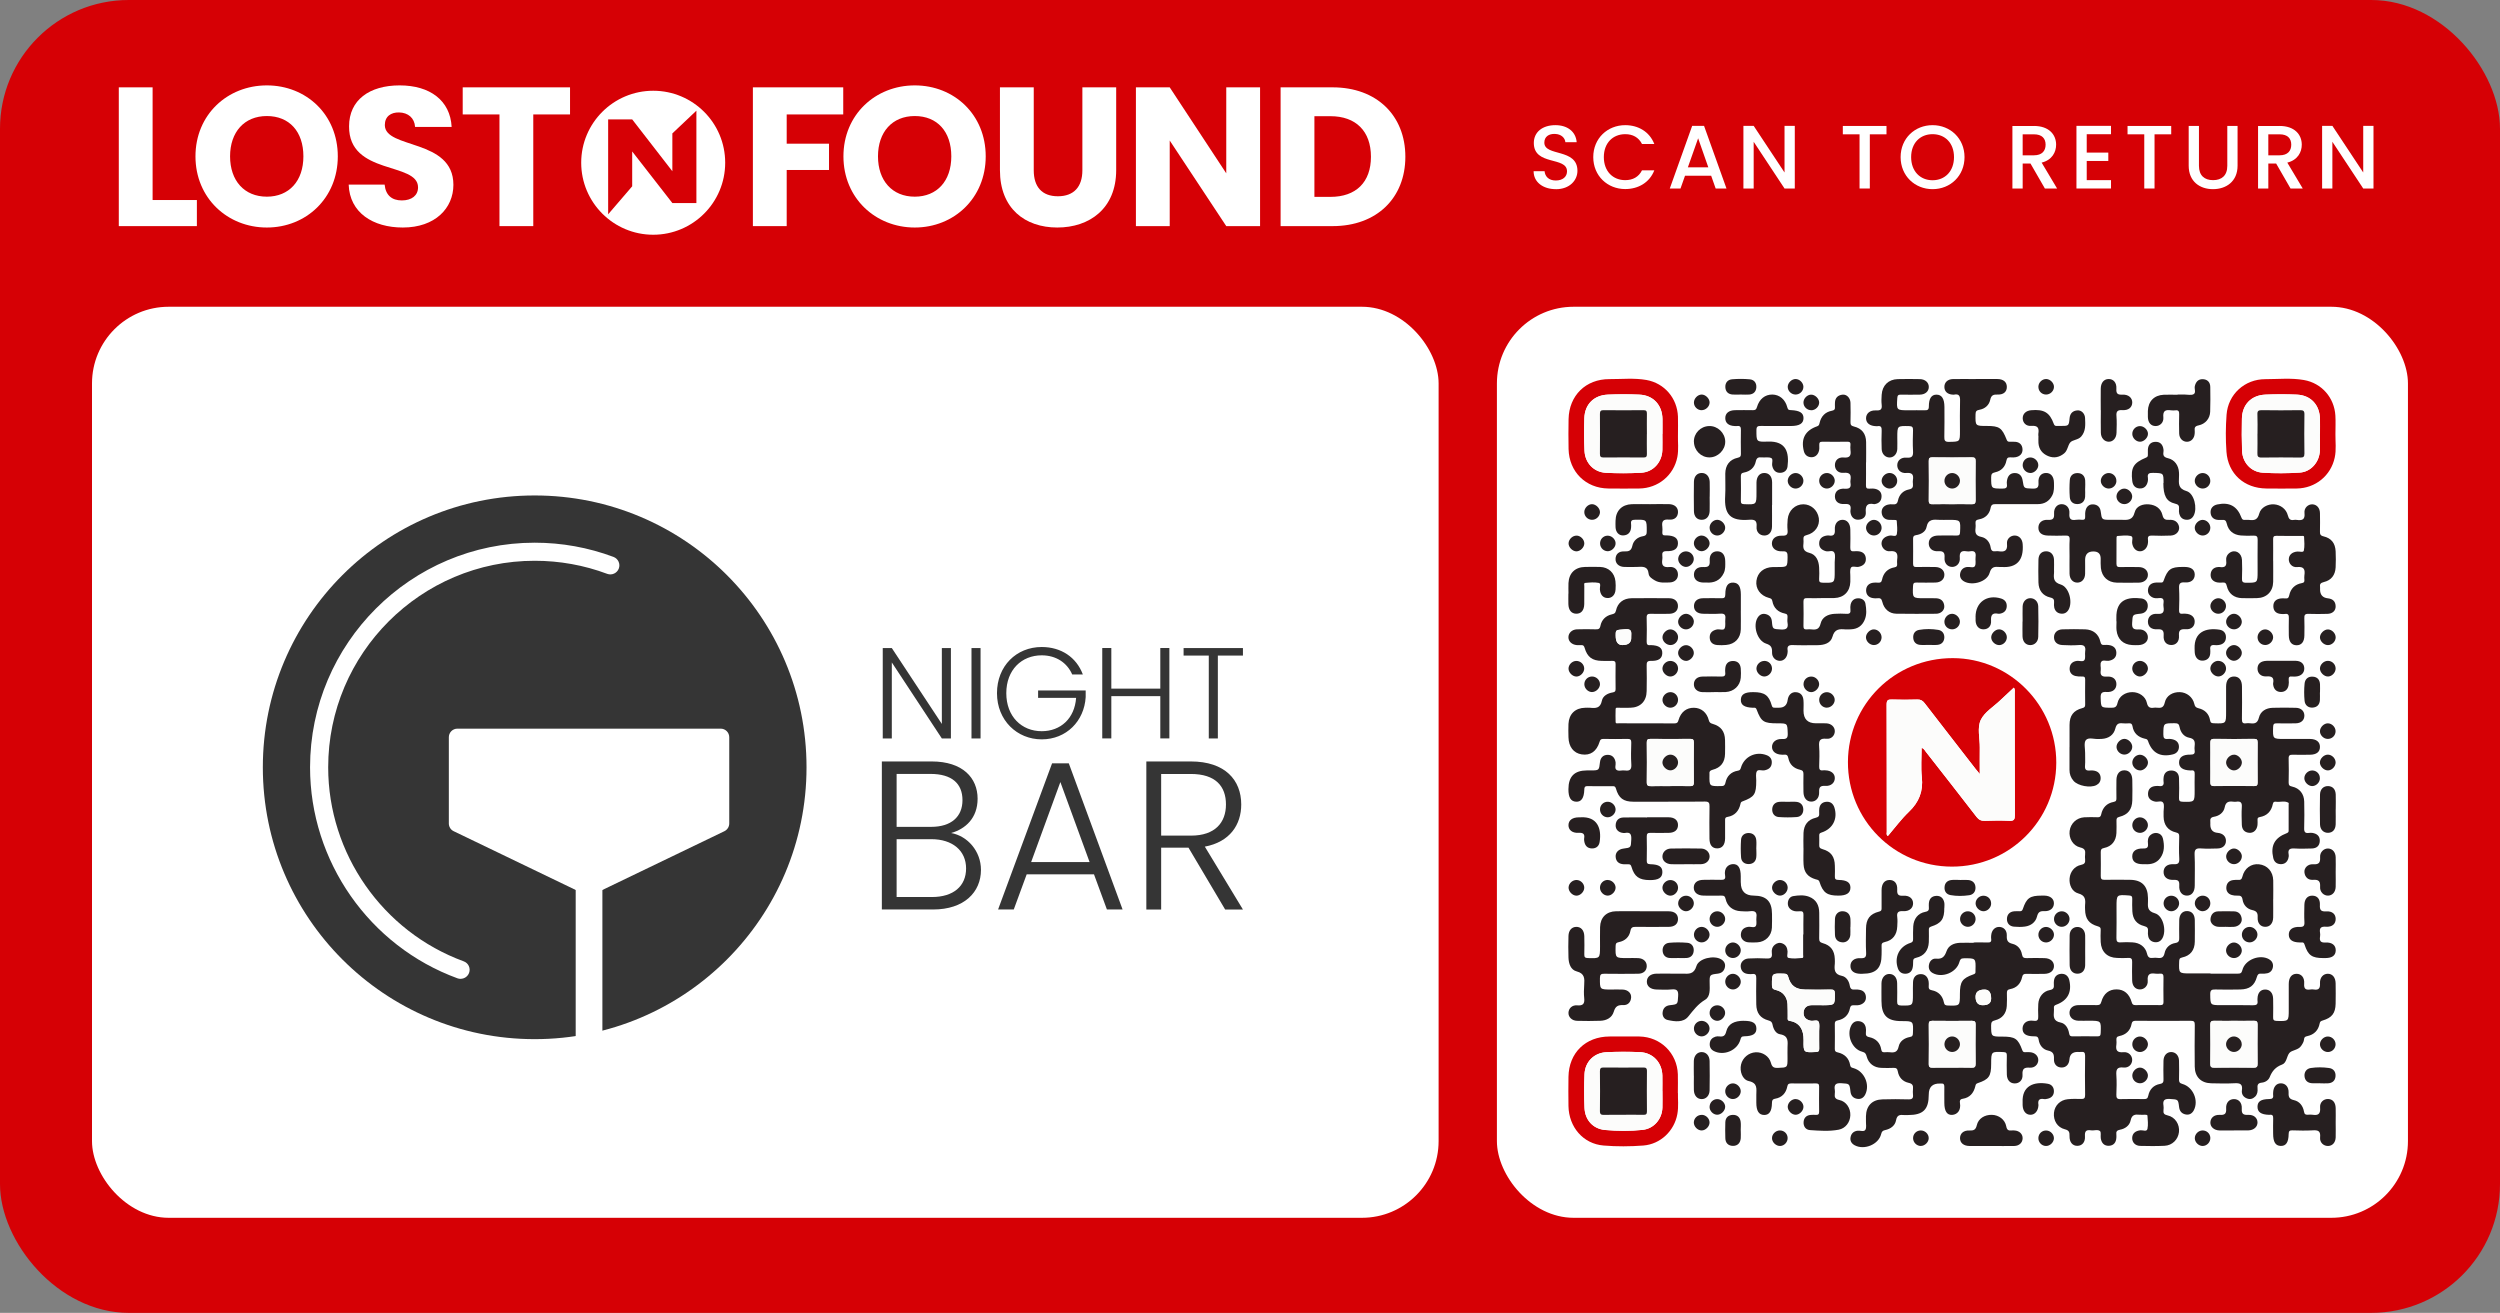 <?xml version="1.0" encoding="UTF-8"?>
<svg id="Layer_2" data-name="Layer 2" xmlns="http://www.w3.org/2000/svg" viewBox="0 0 499.18 262.14">
  <rect x="0" y="0" width="499.18" height="262.14" fill="#808080" stroke="none"/>
  <defs>
    <style>
      .cls-1 {
        fill: #fcfcfb;
      }

      .cls-1, .cls-2, .cls-3, .cls-4, .cls-5 {
        stroke-width: 0px;
      }

      .cls-2 {
        fill: #fff;
      }

      .cls-3 {
        fill: #d60005;
      }

      .cls-4 {
        fill: #353535;
      }

      .cls-5 {
        fill: #261f20;
      }
    </style>
  </defs>
  <g id="Layer_1-2" data-name="Layer 1">
    <g>
      <g>
        <rect class="cls-3" width="499.18" height="262.14" rx="25.71" ry="25.71"/>
        <g>
          <g>
            <path class="cls-2" d="m30.47,39.94v-22.5h-6.75v27.71h15.59v-5.21h-8.84Z"/>
            <path class="cls-2" d="m53.28,17.05c-7.86,0-14.25,5.84-14.25,14.17s6.39,14.21,14.25,14.21,14.17-5.89,14.17-14.21-6.28-14.17-14.17-14.17Zm0,22.22c-4.5,0-7.34-3.2-7.34-8.05s2.84-8.05,7.34-8.05,7.3,3.11,7.3,8.05-2.88,8.05-7.3,8.05Z"/>
            <path class="cls-2" d="m76.84,24.98c0-1.74,1.22-2.56,2.84-2.53,1.82.04,3.08,1.11,3.2,2.89h7.3c-.28-5.29-4.34-8.29-10.38-8.29s-10.1,2.92-10.1,8.17c-.08,9.83,13.77,7.06,13.77,12.19,0,1.62-1.26,2.61-3.24,2.61s-3.23-1.03-3.43-3.16h-7.18c.19,5.61,4.85,8.57,10.81,8.57,6.47,0,10.1-3.87,10.1-8.53,0-9.27-13.69-7.1-13.69-11.92Z"/>
            <path class="cls-2" d="m92.39,17.44v5.41h7.34v22.3h6.75v-22.3h7.34v-5.41h-21.43Z"/>
            <path class="cls-2" d="m168.37,22.85v-5.41h-18.04v27.71h6.75v-11.21h8.45v-5.25h-8.45v-5.84h11.29Z"/>
            <path class="cls-2" d="m182.65,17.05c-7.85,0-14.24,5.84-14.24,14.17s6.39,14.21,14.24,14.21,14.17-5.89,14.17-14.21-6.27-14.17-14.17-14.17Zm0,22.22c-4.5,0-7.34-3.2-7.34-8.05s2.84-8.05,7.34-8.05,7.3,3.11,7.3,8.05-2.88,8.05-7.3,8.05Z"/>
            <path class="cls-2" d="m216.12,17.44v16.58c0,3.27-1.7,5.17-4.89,5.17s-4.82-1.9-4.82-5.17v-16.58h-6.75v16.54c0,7.66,5.01,11.45,11.45,11.45s11.76-3.79,11.76-11.45v-16.54h-6.75Z"/>
            <path class="cls-2" d="m244.85,17.44v17.17l-11.29-17.17h-6.75v27.71h6.75v-17.09l11.29,17.09h6.75v-27.71h-6.75Z"/>
            <path class="cls-2" d="m266.08,17.44h-10.38v27.71h10.38c8.84,0,14.53-5.64,14.53-13.85s-5.69-13.86-14.53-13.86Zm-.43,21.87h-3.2v-16.11h3.2c5.09,0,8.09,3,8.09,8.1s-3,8.01-8.09,8.01Z"/>
          </g>
          <path class="cls-2" d="m130.43,18.12c-7.94,0-14.38,6.44-14.38,14.37s6.44,14.38,14.38,14.38,14.37-6.44,14.37-14.38-6.43-14.37-14.37-14.37Zm8.62,22.42h-4.8l-8.02-10.3v6.96l-4.8,5.59v-18.95h4.8l8.02,10.35v-7.55l4.8-4.54v18.44Z"/>
        </g>
        <g>
          <path class="cls-2" d="m310.64,37.77c-2.5,0-4.42-1.37-4.42-3.58h2.19c.09,1.02.81,1.85,2.23,1.85s2.25-.77,2.25-1.83c0-3.02-6.63-1.06-6.63-5.66,0-2.19,1.74-3.56,4.3-3.56,2.39,0,4.08,1.26,4.26,3.4h-2.26c-.07-.84-.81-1.62-2.1-1.65-1.19-.04-2.1.54-2.1,1.74,0,2.82,6.61,1.06,6.61,5.63,0,1.87-1.53,3.67-4.31,3.67Z"/>
          <path class="cls-2" d="m324.51,24.99c2.61,0,4.85,1.31,5.81,3.76h-2.46c-.67-1.33-1.85-1.96-3.34-1.96-2.48,0-4.28,1.76-4.28,4.58s1.8,4.6,4.28,4.6c1.49,0,2.68-.63,3.34-1.96h2.46c-.95,2.44-3.2,3.74-5.81,3.74-3.52,0-6.38-2.62-6.38-6.38s2.86-6.38,6.38-6.38Z"/>
          <path class="cls-2" d="m341.68,35.09h-5.23l-.9,2.55h-2.14l4.47-12.51h2.37l4.48,12.51h-2.16l-.9-2.55Zm-2.61-7.48l-2.05,5.8h4.08l-2.03-5.8Z"/>
          <path class="cls-2" d="m358.37,25.13v12.51h-2.05l-6.16-9.33v9.33h-2.05v-12.51h2.05l6.16,9.31v-9.31h2.05Z"/>
          <path class="cls-2" d="m367.96,25.15h8.72v1.67h-3.33v10.82h-2.05v-10.82h-3.34v-1.67Z"/>
          <path class="cls-2" d="m385.88,37.77c-3.52,0-6.38-2.64-6.38-6.4s2.86-6.38,6.38-6.38,6.38,2.64,6.38,6.38-2.82,6.4-6.38,6.4Zm0-1.78c2.48,0,4.28-1.8,4.28-4.62s-1.8-4.58-4.28-4.58-4.28,1.76-4.28,4.58,1.8,4.62,4.28,4.62Z"/>
          <path class="cls-2" d="m406.13,25.15c2.97,0,4.42,1.71,4.42,3.74,0,1.47-.79,3.06-2.89,3.58l3.09,5.18h-2.44l-2.88-5h-1.56v5h-2.05v-12.49h4.31Zm0,1.67h-2.26v4.19h2.26c1.6,0,2.32-.88,2.32-2.12s-.72-2.07-2.32-2.07Z"/>
          <path class="cls-2" d="m421.51,26.8h-4.85v3.67h4.31v1.67h-4.31v3.83h4.85v1.67h-6.9v-12.51h6.9v1.67Z"/>
          <path class="cls-2" d="m424.81,25.15h8.72v1.67h-3.33v10.82h-2.05v-10.82h-3.34v-1.67Z"/>
          <path class="cls-2" d="m437.02,25.15h2.05v7.96c0,1.94,1.1,2.86,2.82,2.86s2.84-.92,2.84-2.86v-7.96h2.05v7.93c0,3.18-2.3,4.69-4.91,4.69s-4.85-1.51-4.85-4.69v-7.93Z"/>
          <path class="cls-2" d="m455.18,25.15c2.97,0,4.42,1.71,4.42,3.74,0,1.47-.79,3.06-2.89,3.58l3.09,5.18h-2.44l-2.88-5h-1.56v5h-2.05v-12.49h4.31Zm0,1.67h-2.26v4.19h2.26c1.6,0,2.32-.88,2.32-2.12s-.72-2.07-2.32-2.07Z"/>
          <path class="cls-2" d="m473.92,25.13v12.51h-2.05l-6.16-9.33v9.33h-2.05v-12.51h2.05l6.16,9.31v-9.31h2.05Z"/>
        </g>
        <rect class="cls-2" x="298.89" y="61.25" width="181.91" height="181.91" rx="15.31" ry="15.31"/>
        <rect class="cls-2" x="18.37" y="61.25" width="268.88" height="181.91" rx="15.31" ry="15.31"/>
      </g>
      <g>
        <path class="cls-5" d="m441.37,194.41c1.8,0,3.61-.01,5.41,0,.54,0,.8-.07.96-.71.51-2.07,3.44-3.23,5.31-2.18.56.32.86.82.8,1.46-.07.67-.44,1.19-1.12,1.35-.39.09-.81.11-1.21.08-.55-.05-.74.16-.89.68-.49,1.72-1.47,2.44-3.32,2.48-1.66.04-3.32.04-4.97,0-.73-.02-1.03.13-1.02.95.03,2.18-.01,2.18,2.21,2.18,2.1,0,4.2-.03,6.3.02.7.01,1.05-.15.93-.91-.02-.14,0-.29,0-.44.04-1.13.6-1.78,1.52-1.79.96-.01,1.58.69,1.6,1.85.02,1.22.03,2.43,0,3.65-.02.55.12.75.72.77,2.4.06,2.4.09,2.4-2.29,0-1.69,0-3.39,0-5.08,0-1.28.57-2.02,1.53-2.04.97-.02,1.65.73,1.55,1.97-.08,1.05.32,1.3,1.24,1.16.22-.03.45-.04.66,0,1.01.17,1.32-.23,1.26-1.24-.06-1.15.65-1.9,1.56-1.9.92,0,1.54.73,1.56,1.9.02,1.36.03,2.73,0,4.09-.04,1.88-.74,2.8-2.58,3.34-.36.11-.54.2-.61.61-.26,1.36-1.11,2.22-2.46,2.51-.43.09-.63.2-.66.67-.04.48-.31.89-.58,1.29-.58.87-1.84.8-2.35,1.41-.54.65-.52,1.97-1.45,2.31-1.29.48-1.99,1.29-2.47,2.51-.25.63-.92,1.04-1.57,1.1-.84.08-.92.5-.86,1.16.06.6-.04,1.2-.49,1.64-.45.44-1.01.6-1.62.36-.76-.29-1.12-.9-1.01-1.65.18-1.25-.4-1.45-1.48-1.39-1.54.08-3.09.05-4.64.01-2.05-.04-3.28-1.28-3.3-3.34-.03-2.76-.03-5.53.01-8.29.01-.69-.17-.86-.86-.85-3.61.04-7.22.02-10.83,0-.48,0-.81.02-.93.63-.25,1.32-1.12,2.15-2.42,2.41-.55.11-.64.35-.61.81.02.29.04.6,0,.88-.18,1.13.11,1.67,1.42,1.54,1.03-.1,1.77.71,1.73,1.6-.04.86-.73,1.57-1.73,1.46-1.32-.15-1.51.43-1.43,1.55.09,1.28.05,2.58,0,3.87-.02.65.14.92.85.89,1.55-.05,3.09-.02,4.64-.01.49,0,.76-.05.88-.67.25-1.25,1.05-2.12,2.34-2.35.66-.12.72-.44.7-.98-.03-1.21-.03-2.43,0-3.65.02-1.06.69-1.77,1.58-1.74.86.03,1.49.7,1.52,1.71.03,1.25.03,2.51,0,3.76-.01.52.12.74.67.9,2.15.6,3.31,3.32,2.28,5.27-.34.63-.9.98-1.64.82-.78-.16-1.19-.67-1.29-1.45-.19-1.61-.2-1.53-1.85-1.64-1.11-.07-1.44.3-1.27,1.33.05.29.03.59,0,.88-.07.64.1.91.82,1.07,1.52.33,2.45,1.82,2.27,3.34-.17,1.48-1.34,2.66-2.87,2.73-1.62.08-3.24.06-4.86.02-1-.02-1.63-.71-1.61-1.6.03-.9.65-1.42,1.69-1.52.47-.04,1.22.35,1.36-.28.18-.84.05-1.75,0-2.63,0-.19-.29-.18-.47-.19-.37,0-.74.03-1.1,0-.91-.1-1.55-.02-1.79,1.13-.21,1.02-1.08,1.67-2.13,1.86-.61.11-.8.39-.72.96.03.22,0,.44,0,.66-.06.94-.55,1.55-1.49,1.59-.95.04-1.48-.57-1.62-1.48-.08-.5.11-1.23-.16-1.46-.45-.38-1.2-.05-1.81-.15-1-.16-1.25.23-1.19,1.19.08,1.18-.56,1.89-1.5,1.91-.97.02-1.61-.72-1.58-1.96.02-.74-.08-1.14-.94-1.35-1.5-.37-2.32-1.75-2.17-3.29.14-1.44,1.23-2.56,2.75-2.71.88-.09,1.77-.08,2.65-.05.6.02.83-.13.82-.79-.04-2.61-.04-5.23,0-7.84,0-.66-.24-.84-.83-.76-.22.03-.44,0-.66,0q-1.53,0-1.64,1.49c-.07,1.01-.69,1.64-1.58,1.62-.9-.01-1.55-.64-1.51-1.67.04-.95-.12-1.49-1.2-1.72-1.03-.22-1.69-1.09-1.85-2.13-.1-.68-.4-.71-.94-.71-1.6,0-2.31-.52-2.28-1.59.03-.85.68-1.74,2.24-1.51.78.12.93-.26.89-.94-.04-.81-.03-1.62.01-2.43.08-1.37.96-2.52,2.29-2.76.77-.14.87-.49.82-1.1-.02-.26-.01-.52.02-.77.1-.87.67-1.34,1.47-1.38.81-.04,1.39.43,1.59,1.26.56,2.41-.32,4.08-2.63,4.92-.36.13-.46.29-.44.62.01.22.02.44,0,.66-.08,1.07-.14,1.99,1.34,2.27.97.19,1.53,1.14,1.69,2.14.09.55.31.63.78.62,1.62-.02,3.24-.03,4.86,0,.55.01.65-.19.67-.7.09-2.43.11-2.42-2.36-2.42-.7,0-1.4.02-2.1,0-1.08-.04-1.77-.68-1.77-1.58,0-.91.68-1.52,1.78-1.54,1.21-.02,2.43-.02,3.65,0,.49,0,.76-.06.92-.64.46-1.67,1.55-2.51,3.06-2.5,1.47,0,2.54.88,3.01,2.56.13.45.31.58.75.58,1.66-.02,3.31-.02,4.97,0,.48,0,.64-.17.63-.64-.02-1.66-.03-3.32,0-4.97.01-.56-.23-.71-.72-.67-.29.02-.59.04-.88,0-1.11-.17-1.67.09-1.55,1.41.09,1.04-.72,1.77-1.6,1.74-.9-.03-1.49-.71-1.51-1.83-.03-1.21-.03-2.43,0-3.65.02-.62-.17-.86-.81-.81-.73.05-1.47.03-2.21,0-1.93-.05-3.15-1.22-3.26-3.16-.05-.81-.03-1.62,0-2.43.02-.44-.12-.59-.57-.72-1.8-.51-2.52-1.51-2.55-3.38,0-.29-.03-.59,0-.88.11-1.1.05-1.93-1.35-2.31-1.26-.34-1.86-1.71-1.74-3.01.11-1.29.97-2.42,2.26-2.68.72-.15.91-.44.84-1.09-.04-.33-.04-.67,0-.99.08-.76-.03-1.19-.97-1.41-1.47-.34-2.32-1.85-2.12-3.32.2-1.48,1.38-2.6,2.91-2.7.88-.05,1.77-.04,2.65-.01.45.02.64-.11.74-.57.28-1.35,1.11-2.24,2.48-2.49.52-.1.56-.33.56-.73-.01-1.22-.02-2.43,0-3.65.02-1.25.65-1.96,1.64-1.93.95.03,1.51.72,1.53,1.92.02,1.36.04,2.73,0,4.09-.05,1.79-.84,2.84-2.56,3.27-.55.14-.61.37-.6.81.01.81.03,1.62-.01,2.43-.08,1.58-.93,2.67-2.45,2.98-.6.12-.68.36-.68.86.02,1.58.03,3.17,0,4.75-.01.59.19.76.76.75,1.69-.03,3.39-.02,5.08,0,2.37.02,3.56,1.24,3.59,3.63,0,.22,0,.44,0,.66-.04,1.08-.15,1.96,1.38,2.39,1.64.46,2.36,3.42,1.51,4.97-.34.61-.87.89-1.56.8-.69-.1-1.14-.5-1.28-1.18-.07-.32-.08-.66-.05-.99.06-.59-.09-.87-.75-1.04-1.52-.37-2.28-1.37-2.37-2.93-.05-.84-.04-1.69-.02-2.54.01-.48-.17-.61-.64-.64-2.5-.18-2.5-.2-2.5,2.31,0,2.06.03,4.13-.02,6.19-.01.68.18.91.87.86.77-.06,1.55-.04,2.32,0,1.47.07,2.6.88,2.92,2.25.18.76.52.94,1.2.85.29-.04.59-.04.88,0,.77.1,1.24-.04,1.43-.97.22-1.07,1.04-1.82,2.13-2,.78-.12.8-.53.79-1.12-.02-1.14-.02-2.28,0-3.43.02-1.16.64-1.86,1.6-1.83.93.03,1.49.68,1.51,1.8.02,1.44.02,2.87,0,4.31-.02,1.69-.87,2.8-2.51,3.15-.56.12-.59.36-.61.8-.08,2.39-.09,2.39,2.29,2.39,1.33,0,2.65,0,3.98,0Zm4.77,9.42c-1.33,0-2.65.02-3.97-.01-.59-.02-.84.11-.83.78.04,2.61.03,5.23,0,7.84,0,.6.21.74.76.73,2.65-.02,5.3-.03,7.95,0,.62,0,.72-.24.72-.78-.02-2.61-.03-5.23,0-7.84,0-.6-.21-.75-.76-.73-1.29.03-2.58.01-3.86.01Z"/>
        <path class="cls-3" d="m389.74,173.04c-11.53-.01-20.8-9.34-20.76-20.9.04-11.53,9.34-20.75,20.94-20.73,11.41.02,20.7,9.42,20.66,20.91-.04,11.48-9.35,20.74-20.84,20.72Zm-6.05-23.73c.51.19.65.55.87.83,3.38,4.32,6.76,8.64,10.11,12.98.46.59.93.81,1.66.78,1.62-.05,3.24-.08,4.86,0,.96.05,1.14-.27,1.13-1.17-.04-8.1-.02-16.2-.03-24.3,0-.35.12-.72-.18-1.12-.92.86-1.83,1.7-2.73,2.55-1.33,1.27-3.11,2.32-3.86,3.88-.77,1.6-.18,3.69-.21,5.56-.03,1.67,0,3.34,0,5.26-.41-.5-.64-.77-.86-1.05-3.39-4.36-6.78-8.72-10.14-13.09-.4-.52-.79-.76-1.46-.74-1.69.05-3.39.06-5.08,0-.79-.03-1.06.14-1.06,1.01.04,8.47.02,16.94.03,25.41,0,.26-.15.59.22.83,1.39-1.62,2.66-3.36,4.19-4.82,2.04-1.94,2.9-4.13,2.59-6.95-.21-1.91-.04-3.86-.04-5.85Z"/>
        <path class="cls-5" d="m413.23,149.17c0-1.47,0-2.95,0-4.42.01-1.85.76-2.89,2.55-3.36.47-.12.57-.28.57-.72-.02-1.66-.02-3.32,0-4.97,0-.49-.15-.64-.63-.62-.44.02-.89,0-1.31-.1-.78-.19-1.2-.75-1.16-1.54.04-.83.53-1.33,1.38-1.47.54-.09,1.29.25,1.57-.17.27-.42.06-1.14.15-1.71.18-1.11-.29-1.38-1.32-1.29-1.06.09-2.14.05-3.2,0-1.07-.04-1.68-.62-1.7-1.51-.03-.92.63-1.6,1.71-1.63,1.51-.04,3.02-.05,4.53,0,1.58.07,2.68.95,3.01,2.45.13.59.36.72.87.67.26-.02.52-.02.77.01.91.11,1.54.57,1.56,1.54.02.96-.6,1.45-1.5,1.61-.5.09-1.17-.23-1.48.16-.36.45-.05,1.14-.14,1.72-.15.99.19,1.35,1.24,1.28,1.21-.09,1.88.54,1.89,1.5,0,.99-.7,1.66-1.96,1.57-1.02-.07-1.22.28-1.18,1.22.07,1.92.02,1.9,2.01,1.93.73.01,1.16-.05,1.35-.95.29-1.36,1.58-2.18,2.97-2.17,1.33,0,2.61.84,2.89,2.13.2.92.64,1.1,1.43.98.18-.03.37-.02.55,0,.81.08,1.36.05,1.6-1.04.3-1.39,1.61-2.12,3.02-2.07,1.35.05,2.55.97,2.87,2.33.12.54.3.76.85.89,1.25.29,2.09,1.11,2.3,2.39.09.57.35.59.8.61,2.4.08,2.4.09,2.4-2.27,0-1.69-.01-3.39,0-5.08.01-1.28.59-1.98,1.58-1.99.99,0,1.58.7,1.59,1.97.02,2.17.03,4.35-.01,6.52-.01.68.16.96.85.85.25-.04.52-.03.77,0,.89.11,1.49.02,1.77-1.11.31-1.29,1.41-1.94,2.75-1.98,1.55-.05,3.09-.04,4.64,0,1.02.02,1.67.64,1.69,1.52.02.94-.64,1.56-1.73,1.58-1.25.02-2.51.03-3.76,0-.58-.02-.73.16-.75.74-.07,2.38-.09,2.38,2.3,2.38,1.69,0,3.39-.01,5.08,0,1.26.01,1.98.61,1.97,1.59,0,1-.68,1.54-1.99,1.56-1.14.01-2.28.03-3.43,0-.59-.02-.85.11-.83.78.05,1.58.03,3.17,0,4.75,0,.53.14.71.7.83,1.5.33,2.38,1.47,2.41,3.01.03,1.77.05,3.54-.01,5.3-.03.8.24,1.05.99.94.22-.03.45-.03.66,0,.91.15,1.51.64,1.47,1.62-.04.96-.63,1.46-1.58,1.49-1.14.03-2.29.07-3.42,0-.91-.06-1.42.12-1.22,1.17.05.28.02.6-.08.87-.25.75-.8,1.14-1.6,1.08-.75-.05-1.22-.49-1.39-1.21-.58-2.48.26-4.05,2.7-4.97.41-.15.37-.37.37-.66,0-1.66,0-3.32,0-4.97,0-.15.05-.39-.02-.43-.77-.47-1.63-.11-2.44-.21-.33-.04-.6-.04-.7.45-.28,1.44-1.15,2.36-2.62,2.61-.43.07-.44.29-.43.6,0,.33.03.67-.01.99-.12,1-.79,1.63-1.67,1.55-.97-.09-1.43-.7-1.46-1.63-.03-1.18-.08-2.36,0-3.53.07-.92-.29-1.18-1.11-1.05-.18.03-.37.02-.55,0-.9-.11-1.54-.03-1.76,1.13-.2,1.03-1.08,1.7-2.11,1.87-.7.12-.82.44-.76,1.02.02.18,0,.37,0,.55q0,1.53,1.48,1.65c1.01.09,1.65.71,1.64,1.59,0,.9-.63,1.5-1.66,1.53-1.1.03-2.21.07-3.31-.01-.97-.07-1.34.16-1.29,1.23.1,2.06.03,4.12.03,6.19,0,1.25-.61,2.01-1.56,2-.96,0-1.62-.76-1.53-2.02.06-.97-.27-1.16-1.16-1.12-1.27.05-1.98-.6-1.97-1.58,0-.98.72-1.62,1.99-1.55.93.05,1.19-.21,1.14-1.14-.09-1.47-.04-2.95-.01-4.42,0-.48-.1-.65-.63-.78-1.64-.38-2.46-1.49-2.49-3.18,0-.33,0-.66,0-.99,0-.59.19-1.29-.07-1.74-.3-.54-1.07-.13-1.63-.25-.85-.18-1.43-.65-1.41-1.57.02-.96.58-1.47,1.53-1.54.22-.02.45-.03.66,0,.72.11,1.03-.18.91-.91-.03-.22-.01-.44,0-.66.06-.96.58-1.52,1.54-1.53.96,0,1.52.57,1.55,1.51.05,1.32.04,2.65,0,3.98-.02.58.17.74.75.75,2.38.06,2.37.08,2.37-2.31,0-1.07-.03-2.14.01-3.2.02-.57-.13-.84-.73-.74-.04,0-.07,0-.11,0-1.55-.04-2.31-.59-2.28-1.64.03-1.01.75-1.54,2.26-1.52.67,0,.95-.16.85-.85-.04-.29-.04-.59,0-.88.1-.88-.02-1.45-1.11-1.65-1.03-.2-1.7-1.06-1.89-2.1-.12-.67-.38-.79-1-.79-2.26,0-2.23-.02-2.25,2.23,0,.72.17.98.91.91.39-.04.82.02,1.19.15.7.24,1.06.8,1.01,1.54-.06.73-.48,1.21-1.21,1.39-2.48.62-4.15-.27-4.96-2.67-.13-.38-.34-.39-.64-.46-1.34-.31-2.24-1.1-2.46-2.49-.08-.49-.3-.61-.73-.58-.4.03-.81.04-1.21,0-.83-.1-1.25.1-1.49,1.05-.32,1.27-1.33,1.98-2.7,2.06-.18.01-.37,0-.55.02-.9.08-2.11-.41-2.63.22-.44.53-.14,1.69-.15,2.57-.01.85.05,1.7-.02,2.54-.07.81.25,1.03,1,.96.39-.04.83,0,1.19.13.6.22.92.72.93,1.37.01.65-.29,1.13-.86,1.42-1.19.61-3.65.16-4.54-.84-.56-.63-.83-1.38-.82-2.22,0-.07,0-.15,0-.22,0-1.44,0-2.87,0-4.31Zm28.12,2.97c0,1.32.02,2.65,0,3.97-.01.57.08.86.77.85,2.65-.04,5.3-.03,7.95,0,.52,0,.72-.14.71-.68-.02-2.69-.02-5.37,0-8.06,0-.54-.2-.69-.71-.68-2.65.02-5.3.03-7.95,0-.69,0-.78.28-.77.86.03,1.25,0,2.5,0,3.75Z"/>
        <path class="cls-5" d="m394.5,75.68c1.44,0,2.87-.01,4.31,0,1.2.01,1.88.58,1.9,1.54.02.98-.64,1.61-1.84,1.56-.84-.03-1.28.12-1.48,1.06-.23,1.07-1.06,1.79-2.15,1.98-.6.11-.77.31-.78.9-.04,2.33-.06,2.33,2.26,2.33,2.49,0,3.02.36,3.96,2.76.12.29.27.4.56.39.37,0,.74,0,1.1.01.92.05,1.45.61,1.5,1.47.05.87-.49,1.44-1.36,1.61-.32.06-.66.06-.99.03-.51-.03-.76.07-.87.67-.23,1.22-1.02,2.05-2.24,2.31-.63.14-.8.36-.8,1,.01,2.27-.02,2.25,2.23,2.26.69,0,1.03-.14.91-.89-.04-.25-.02-.52.03-.77.15-.86.62-1.44,1.53-1.45.97,0,1.45.6,1.59,1.51.24,1.59.24,1.53,1.87,1.6.95.04,1.38-.14,1.29-1.22-.09-1.19.55-1.89,1.49-1.9.98-.02,1.59.72,1.6,1.96.01.84.07,1.7-.33,2.49-.61,1.2-1.59,1.78-2.94,1.77-2.76,0-5.52,0-8.29,0-.6,0-.96.02-1.1.8-.23,1.2-1.07,2.03-2.31,2.24-.59.1-.74.32-.69.85.03.29.04.59,0,.88-.11.91,0,1.55,1.14,1.77,1.03.2,1.72,1.06,1.88,2.11.11.72.44.83,1.02.76.18-.02.37-.03.55,0,1.17.18,1.84-.05,1.69-1.5-.1-.98.72-1.66,1.57-1.64.85.02,1.48.68,1.56,1.69.26,3.31-1.24,4.8-4.2,4.59-.15-.01-.3,0-.44,0-.93-.07-1.6-.09-1.96,1.18-.5,1.77-3.41,2.63-5.07,1.72-.65-.35-.96-.93-.8-1.66.16-.71.62-1.14,1.37-1.24.54-.07,1.31.26,1.56-.17.27-.48.06-1.21.14-1.83.12-.91-.18-1.3-1.12-1.13-.21.04-.45.04-.66,0-1.09-.19-1.47.2-1.37,1.34.09,1.06-.66,1.79-1.54,1.78-.89-.01-1.59-.73-1.51-1.8.08-1.04-.19-1.41-1.3-1.34-1.17.08-1.86-.63-1.85-1.58.01-.96.68-1.53,1.89-1.55,1.21-.02,2.43-.02,3.65,0,.51.01.69-.12.71-.67.11-2.46.14-2.46-2.35-2.46-.59,0-1.18.03-1.77,0-1.18-.07-2.26-.2-2.58,1.46-.18.92-1.11,1.45-2.08,1.59-.48.07-.6.28-.6.72.01,1.66.02,3.32,0,4.97,0,.54.18.7.71.68,1.25-.03,2.5-.03,3.76,0,1.07.02,1.79.66,1.78,1.54,0,.9-.71,1.54-1.79,1.56-1.25.02-2.5.03-3.76,0-.51-.01-.68.12-.71.67-.11,2.46-.14,2.46,2.33,2.46.77,0,1.55-.03,2.32.01.95.05,1.5.59,1.59,1.52.08.85-.65,1.56-1.63,1.57-2.65.02-5.3.03-7.95-.01-1.4-.02-2.45-.92-2.8-2.38-.14-.6-.39-.78-.96-.71-.29.04-.59.03-.88-.02-.9-.13-1.4-.71-1.39-1.58.02-.82.52-1.36,1.36-1.49.33-.05.66-.05.99-.02.46.04.72-.05.83-.59.27-1.35,1.12-2.23,2.49-2.47.44-.08.55-.26.53-.64-.01-.29-.04-.59,0-.88.17-1.15-.02-1.85-1.48-1.7-.93.1-1.67-.78-1.64-1.58.03-.84.72-1.42,1.72-1.55.46-.06,1.21.36,1.34-.3.16-.85.03-1.76-.02-2.63-.01-.2-.29-.17-.47-.18-.37,0-.74,0-1.1-.02-.87-.07-1.36-.61-1.44-1.41-.07-.82.4-1.4,1.21-1.62.31-.08.66-.1.98-.07.59.05.92-.07,1.06-.75.24-1.17,1.02-1.99,2.2-2.22.75-.14.85-.52.79-1.13-.03-.25-.04-.52,0-.77.18-1.07-.17-1.49-1.33-1.39-1.08.1-1.79-.61-1.8-1.52-.01-.93.72-1.64,1.87-1.54,1.16.1,1.34-.37,1.28-1.37-.08-1.36-.04-2.72,0-4.09.01-.6-.13-.83-.79-.84-2.35-.05-2.35-.08-2.35,2.26,0,.77.03,1.55,0,2.32-.05.99-.7,1.69-1.54,1.69-.84,0-1.54-.69-1.58-1.67-.05-1.21-.05-2.43,0-3.65.02-.67-.09-1.08-.88-.93-.07.01-.15,0-.22,0-1.27-.04-2.01-.62-2.02-1.57,0-.96.76-1.65,1.99-1.58.93.05,1.24-.21,1.13-1.14-.08-.65-.04-1.33,0-1.99.12-1.86,1.35-3.07,3.21-3.12,1.47-.04,2.95-.03,4.42,0,1.07.02,1.79.69,1.78,1.57,0,.89-.73,1.52-1.8,1.53-1.25.02-2.5.02-3.76,0-.51-.01-.7.12-.73.67-.16,2.45-.18,2.45,2.25,2.45,1.07,0,2.14-.02,3.2,0,.58.02.85-.09.85-.77,0-1.61.53-2.35,1.52-2.35,1.06,0,1.58.81,1.59,2.45,0,1.99.03,3.98-.02,5.97-.02.73.12,1.03.94,1.01,2.18-.04,2.18,0,2.18-2.19,0-1.99-.04-3.98.02-5.97.03-.93-.13-1.5-1.22-1.27-.07.01-.15,0-.22,0-1.04-.05-1.67-.61-1.69-1.51-.02-.93.65-1.58,1.72-1.6,1.51-.03,3.02,0,4.53,0Zm-4.69,24.99c1.29,0,2.57-.03,3.86.01.6.02.82-.13.81-.78-.04-2.61-.03-5.22,0-7.82,0-.56-.12-.76-.72-.75-2.64.03-5.29.03-7.93,0-.63,0-.7.25-.7.78.02,2.61.03,5.22,0,7.82-.01.69.27.77.84.75,1.28-.03,2.57-.01,3.86-.01Z"/>
        <path class="cls-5" d="m333.12,160.08c-2.32,0-4.64,0-6.96,0-2,0-2.96-.7-3.51-2.64-.13-.47-.36-.46-.69-.46-1.66,0-3.31.02-4.97-.01-.58-.01-.64.25-.65.72-.06,1.67-.6,2.44-1.63,2.39-1.06-.05-1.55-.84-1.54-2.5.01-2.54,1.18-3.73,3.69-3.75.26,0,.52,0,.77,0,1.65,0,1.66,0,1.84-1.65.1-.92.66-1.44,1.51-1.46.92-.02,1.47.57,1.61,1.5.07.5-.23,1.17.15,1.48.44.36,1.14.05,1.71.14.98.14,1.35-.18,1.28-1.23-.1-1.43-.05-2.87-.01-4.31.01-.57-.16-.77-.74-.76-1.62.04-3.24.03-4.86,0-.46,0-.61.17-.73.59-.59,1.92-1.85,2.77-3.58,2.5-1.61-.25-2.59-1.52-2.63-3.43-.02-.88-.04-1.77,0-2.65.1-1.99,1.34-3.18,3.32-3.23.33,0,.67-.03.99,0,1.13.12,2.06.11,2.36-1.4.19-.97,1.16-1.5,2.16-1.66.49-.08.59-.27.58-.71-.02-1.66-.02-3.31,0-4.97,0-.5-.2-.63-.65-.62-.7.02-1.4.02-2.1,0-1.92-.03-2.9-.76-3.44-2.61-.12-.4-.27-.56-.67-.54-.29.01-.59.02-.88,0-.99-.08-1.69-.74-1.68-1.57,0-.84.69-1.53,1.68-1.58,1.25-.05,2.5-.03,3.76,0,.53,0,.82-.04.95-.7.24-1.2,1.05-2.01,2.27-2.29.45-.11.71-.19.84-.77.33-1.55,1.49-2.43,3.1-2.45,2.5-.03,5.01-.02,7.51,0,1.1,0,1.76.62,1.76,1.56,0,.94-.64,1.53-1.75,1.55-1.21.02-2.43.03-3.65,0-.57-.02-.87.08-.85.76.05,1.58.04,3.17,0,4.75-.01.57.15.83.74.74.04,0,.07,0,.11,0,1.59.05,2.3.55,2.27,1.62-.02,1.03-.73,1.57-2.23,1.53-.77-.02-.91.26-.89.94.04,1.69.03,3.39,0,5.08-.02,2.05-1.26,3.3-3.29,3.34-.77.02-1.55,0-2.32,0-.23,0-.58-.11-.59.29-.02.85-.03,1.69,0,2.54.01.4.38.27.6.27,3.72,0,7.44,0,11.16.02.51,0,.67-.17.8-.65.46-1.62,1.59-2.49,3.09-2.47,1.44.03,2.56.92,2.96,2.49.12.49.37.61.78.73,1.65.48,2.42,1.5,2.46,3.23.02.92.02,1.84,0,2.76-.04,1.69-.85,2.76-2.5,3.18-.53.14-.66.36-.61.82,0,.07,0,.15,0,.22-.03,2.25-.03,2.24,2.25,2.21.53,0,.81-.05.95-.71.27-1.28,1.11-2.14,2.46-2.36.4-.06.51-.22.62-.6.65-2.24,3.01-3.36,5.19-2.48.69.28,1.03.81.97,1.56-.07.88-.64,1.27-1.43,1.44-.53.12-1.3-.25-1.55.2-.27.49-.12,1.21-.12,1.83,0,2.76-.33,3.28-2.76,4.18-.33.12-.34.29-.4.54-.31,1.38-1.14,2.31-2.55,2.55-.55.09-.51.38-.51.75,0,1.18.01,2.36,0,3.54-.01,1.28-.57,1.99-1.55,2-1.01.01-1.56-.65-1.57-1.95-.01-2.14-.04-4.27.01-6.41.02-.75-.16-1.01-.96-.99-2.43.05-4.86.02-7.29.02Zm.33-3.12c1.32,0,2.65-.02,3.97.01.54.01.8-.09.79-.71-.03-2.68-.02-5.37,0-8.05,0-.55-.22-.67-.72-.67-2.65.02-5.29.03-7.94,0-.6,0-.74.21-.73.77.02,2.61.04,5.22,0,7.83-.01.72.25.86.89.84,1.25-.04,2.5-.01,3.75-.01Zm-7.74-29.61c-.05-.82.4-1.85-1.23-1.71-1.86.17-1.87.04-1.87,1.28q0,1.88,1.34,1.88,1.77,0,1.77-1.45Z"/>
        <path class="cls-5" d="m394.09,188.18c.92,0,1.84-.03,2.76.01.58.03.82-.15.73-.73-.03-.22-.02-.44,0-.66.08-1.06.75-1.75,1.64-1.72.87.03,1.52.68,1.48,1.72-.04.93.13,1.42,1.15,1.66,1.01.24,1.7,1.05,1.88,2.11.11.63.39.75.95.74,1.18-.04,2.36-.03,3.54,0,1.16.02,1.9.66,1.9,1.58,0,.92-.73,1.54-1.89,1.56-1.22.02-2.43.03-3.65,0-.5-.01-.71.14-.82.64-.28,1.31-1.08,2.17-2.41,2.41-.54.1-.64.35-.63.82.02.85.03,1.7-.02,2.54-.09,1.47-.89,2.5-2.32,2.86-.61.15-.81.35-.81,1,.02,2.26-.02,2.26,2.22,2.26,2.56,0,3.15.38,4,2.7.11.3.24.42.54.41.33-.01.66-.02.99,0,.99.07,1.68.74,1.67,1.58-.01.85-.71,1.58-1.69,1.51-1.11-.08-1.54.21-1.46,1.41.08,1.09-.65,1.75-1.57,1.74-.92-.01-1.53-.67-1.56-1.78-.04-1.25-.03-2.5,0-3.76,0-.49-.09-.7-.66-.72-2.46-.11-2.46-.14-2.47,2.35,0,2.47-.43,3.1-2.71,3.86-.38.13-.38.35-.46.64-.33,1.33-1.1,2.25-2.5,2.47-.59.09-.63.43-.56.85.24,1.45-.51,2.29-1.54,2.37-1.06.07-1.58-.76-1.58-2.41,0-1.07-.02-2.14,0-3.2,0-.46-.13-.7-.62-.65-.07,0-.15,0-.22,0q-2.27-.07-2.27,2.19c0,3-1.11,4.1-4.15,4.1-.26,0-.52.02-.77,0-.81-.07-1.41-.06-1.61,1.04-.19,1.07-1.08,1.73-2.17,1.96-.49.1-.68.28-.81.81-.51,2.09-3.42,3.26-5.31,2.21-.65-.36-.95-.94-.78-1.67.16-.71.64-1.13,1.38-1.22.54-.07,1.28.27,1.56-.18.27-.43.1-1.14.12-1.72,0-.33,0-.66,0-.99.04-2.06,1.21-3.31,3.28-3.37,1.73-.06,3.46-.05,5.19,0,.74.02,1.01-.21.92-.94-.04-.36-.03-.74,0-1.1.06-.69-.04-1.09-.9-1.27-1.14-.25-1.93-1.08-2.13-2.28-.1-.57-.33-.72-.87-.7-.81.04-1.62.03-2.43,0-1.46-.05-2.53-.86-2.91-2.26-.14-.53-.29-.81-.91-.97-2.05-.52-3.17-3.34-2.17-5.25.32-.61.84-.92,1.54-.84.75.09,1.2.53,1.35,1.25.07.32.06.66.03.99-.05.54.04.82.69.95,1.29.27,2.16,1.12,2.37,2.45.08.52.31.58.72.56.33-.02.67-.04.99,0,.91.11,1.53,0,1.77-1.14.22-1.07,1.15-1.71,2.23-1.9.55-.09.61-.33.62-.79.09-2.39.1-2.39-2.29-2.39-2.86,0-3.99-1.14-3.99-4.03,0-1.18-.02-2.36,0-3.54.03-1.13.73-1.88,1.63-1.84.89.04,1.48.73,1.5,1.84.02,1.22.03,2.43,0,3.65-.02.64.21.8.83.81,2.32.03,2.32.06,2.32-2.28,0-.81-.02-1.62.02-2.43.05-.96.62-1.55,1.53-1.56.92-.01,1.46.61,1.59,1.53.04.29.03.59.01.88-.03.47.07.7.62.81,1.32.25,2.15,1.11,2.41,2.42.1.52.32.61.8.63,2.4.07,2.4.09,2.4-2.29,0-2.46.45-3.13,2.67-3.92.28-.1.47-.19.44-.51,0-.11,0-.22,0-.33.07-2.42.07-2.4-2.31-2.38-.61,0-.76.23-.91.77-.59,2.09-3.45,3.23-5.33,2.17-.61-.34-.85-.89-.75-1.58.12-.82.71-1.36,1.42-1.29,1.26.13,1.72-.41,2.11-1.51.4-1.14,1.47-1.6,2.65-1.65.92-.04,1.84,0,2.76,0h0Zm-4.28,24.99c1.29,0,2.57-.03,3.86.01.6.02.82-.12.81-.77-.04-2.61-.03-5.22,0-7.82,0-.55-.11-.76-.72-.76-2.64.03-5.29.03-7.93,0-.63,0-.7.25-.7.78.02,2.61.03,5.22,0,7.82-.01.68.27.77.84.75,1.28-.03,2.57-.01,3.86-.01Zm6.09-12.46q1.67,0,1.67-1.33,0-1.79-1.31-1.79-1.8,0-1.8,1.43,0,1.69,1.43,1.69Z"/>
        <path class="cls-5" d="m360.09,186.55c0-1.29-.03-2.58.01-3.87.02-.6-.19-.78-.76-.73-.47.04-.96.06-1.41-.15-.64-.29-.98-.82-.95-1.48.03-.66.39-1.28,1.07-1.39,1.05-.17,2.13-.27,3.16.12,1.46.56,2.03,1.73,2.04,3.22.01,1.69.03,3.39-.01,5.08-.01.57.14.81.71.97,1.6.44,2.35,1.48,2.41,3.15.01.33.03.67,0,.99-.12,1.15-.1,2.09,1.4,2.39.9.18,1.44,1.05,1.59,1.96.12.68.42.83,1.02.77.32-.03.66,0,.99.07.74.15,1.15.63,1.21,1.37.06.75-.31,1.26-.99,1.55-.42.18-.86.17-1.3.15-.47-.02-.77,0-.9.63-.26,1.3-1.11,2.14-2.44,2.4-.46.09-.59.27-.58.72.02,1.66.03,3.32,0,4.97,0,.47.16.6.6.7,1.34.31,2.23,1.15,2.46,2.52.09.52.38.52.72.63,2.14.64,3.3,3.31,2.28,5.29-.34.65-.9.96-1.64.82-.79-.15-1.2-.66-1.29-1.44-.19-1.64-.2-1.56-1.84-1.67-1.09-.07-1.47.28-1.29,1.33.04.25.03.52,0,.77-.09.71.08,1.07.91,1.25,1.39.3,2.25,1.65,2.19,3.07-.05,1.37-.95,2.6-2.33,2.86-1.89.36-3.82.21-5.72.08-.86-.06-1.35-.74-1.28-1.64.07-.84.58-1.33,1.44-1.39.33-.03.66-.03.99-.01.45.03.68-.1.67-.61-.02-1.69-.02-3.39,0-5.08,0-.52-.26-.6-.69-.59-1.62.01-3.24.02-4.86,0-.47,0-.71.09-.81.63-.26,1.31-1.07,2.19-2.4,2.42-.62.11-.65.42-.66.91-.03,1.59-.54,2.35-1.55,2.34-1.06-.01-1.57-.8-1.57-2.46,0-.52,0-1.03,0-1.55,0-1.18.33-2.36-1.51-2.76-1.3-.29-1.85-1.98-1.54-3.3.32-1.37,1.52-2.37,2.92-2.45,1.34-.07,2.69.77,3.04,2.09.22.83.54,1.06,1.38,1.03,1.94-.08,1.94-.02,1.94-1.97,0-.7-.02-1.4,0-2.1.04-1.19.25-2.36-1.51-2.65-.85-.14-1.31-1.04-1.48-1.91-.09-.49-.29-.71-.8-.84-1.66-.45-2.42-1.49-2.45-3.22-.02-1.73-.04-3.46,0-5.19.02-.67-.16-.97-.85-.86-.22.03-.44.01-.66,0-.94-.06-1.52-.54-1.6-1.49-.07-.86.62-1.58,1.6-1.62,1.18-.06,2.36-.07,3.53,0,.84.05,1.21-.16,1.09-1.06-.09-.64.07-1.26.61-1.69.46-.36.97-.49,1.55-.23.69.31.93.87.98,1.59.03.45-.27,1.19.22,1.29.88.18,1.82.08,2.73,0,.28-.02.16-.44.16-.68.01-1.33,0-2.65,0-3.98Zm3.64,14.16c2.69,0,2.66,0,2.65-2.27,0-.69-.2-.88-.87-.86-1.69.04-3.38.04-5.08,0-1.88-.03-2.89-.78-3.37-2.55-.14-.52-.37-.6-.83-.62-2.46-.08-2.43-.09-2.42,2.29,0,.66.22.84.83.98,1.36.32,2.19,1.36,2.28,2.76.06.88.02,1.76.04,2.65,0,.3-.13.67.4.75,1.96.3,2.81,1.75,2.77,3.87-.05,2.47,0,2.46,2.43,2.34.52-.02.71-.16.69-.69-.03-1.18,0-2.35-.01-3.53,0-.62.15-1.34-.12-1.83-.25-.46-1.02-.09-1.55-.19-.91-.18-1.49-.7-1.44-1.65.06-.95.65-1.44,1.61-1.46.66-.01,1.32,0,1.99,0Z"/>
        <path class="cls-5" d="m363.64,119.43c-.92,0-1.84.03-2.76,0-.54-.02-.79.09-.78.71.04,1.62.03,3.24,0,4.86-.01.55.19.72.7.67.29-.03.59-.03.88,0,.93.1,1.57.02,1.85-1.18.31-1.29,1.48-1.86,2.8-1.93.77-.04,1.55-.06,2.32,0,.72.06.91-.22.83-.87-.04-.32-.03-.67.04-.99.18-.77.7-1.22,1.48-1.24.74-.02,1.36.38,1.48,1.08.19,1.08.29,2.21-.17,3.26-.49,1.14-1.38,1.78-2.65,1.85-.4.02-.81.05-1.21.02-1.19-.1-2.14-.09-2.56,1.47-.35,1.29-1.65,1.67-2.96,1.68-1.66,0-3.32.05-4.97-.02-.85-.03-1.15.25-1.02,1.06.02.11,0,.22,0,.33-.06,1.06-.71,1.78-1.58,1.76-.84-.02-1.57-.71-1.53-1.7.03-.95-.17-1.41-1.19-1.74-1.79-.58-2.68-3.58-1.69-5.18.36-.58.9-.88,1.59-.72.76.18,1.19.66,1.26,1.47.14,1.58.16,1.5,1.77,1.61,1.11.07,1.55-.24,1.35-1.36-.06-.36-.02-.74,0-1.1.02-.4-.04-.63-.55-.73-1.34-.27-2.23-1.1-2.48-2.48-.08-.45-.3-.54-.7-.64-1.7-.45-2.69-1.85-2.48-3.41.22-1.67,1.48-2.71,3.32-2.75.29,0,.59,0,.88,0,2.01,0,1.99,0,2.02-2.01.01-.78-.07-1.19-1.03-1.13-1.31.08-2.12-.63-2.1-1.59.02-.94.78-1.58,2.04-1.53.86.03,1.18-.2,1.09-1.08-.07-.73-.05-1.48.02-2.2.17-1.75,1.48-2.98,3.12-2.99,1.54,0,2.85,1.16,3.1,2.76.23,1.54-.77,3-2.45,3.4-.54.13-.65.36-.62.81.02.29.03.59,0,.88-.11.95.01,1.56,1.18,1.85,1.35.34,1.88,1.55,1.95,2.91.04.77.05,1.55,0,2.32-.04.6.19.72.75.73,2.37.05,2.36.07,2.36-2.33,0-.59,0-1.18,0-1.77,0-.63.18-1.34-.06-1.86-.3-.66-1.12-.17-1.69-.33-.84-.24-1.39-.7-1.35-1.62.03-.92.62-1.36,1.48-1.5.14-.02.3-.04.44-.02.96.17,1.28-.19,1.21-1.18-.08-1.18.56-1.91,1.48-1.95.96-.03,1.6.74,1.61,1.96.01,1.18.04,2.36-.01,3.53-.03.65.2.87.82.79.25-.03.52-.02.77,0,.89.07,1.46.54,1.52,1.44.06.97-.53,1.47-1.43,1.67-.53.11-1.3-.25-1.55.18-.27.48-.1,1.21-.12,1.83,0,.33,0,.66,0,.99-.06,1.92-1.28,3.17-3.18,3.23-.88.03-1.77,0-2.65,0Z"/>
        <path class="cls-5" d="m453.89,111.97c0,1.4.02,2.8,0,4.2-.04,1.97-1.31,3.22-3.27,3.26-.99.02-1.99.02-2.98,0-1.56-.05-2.65-.89-3.01-2.42-.13-.55-.32-.75-.87-.69-.33.03-.67.03-.99-.02-.88-.15-1.42-.74-1.37-1.6.05-.84.57-1.42,1.5-1.48.11,0,.22-.02.33,0,.96.15,1.42-.15,1.28-1.21-.08-.63.12-1.24.7-1.64,1.09-.74,2.38,0,2.45,1.44.06,1.21.04,2.43,0,3.65-.02.63.08.9.82.9,2.3,0,2.3.04,2.3-2.29,0-2.1-.02-4.2.01-6.3.01-.63-.19-.84-.82-.82-.84.04-1.7.04-2.54-.03-1.49-.13-2.48-.94-2.81-2.38-.14-.62-.39-.79-.96-.73-.25.03-.52,0-.77,0-.92-.05-1.46-.62-1.5-1.47-.05-.86.5-1.44,1.36-1.62,2.4-.51,3.97.35,4.81,2.65.13.36.32.45.64.44.29,0,.59-.03.88,0,1.02.14,1.7,0,2.02-1.25.33-1.25,1.72-1.94,2.96-1.86,1.28.09,2.43.92,2.75,2.19.19.74.49,1.06,1.24.92.18-.03.37-.03.55,0,1.08.16,1.69-.05,1.54-1.39-.11-1.02.74-1.77,1.61-1.72.85.05,1.46.73,1.48,1.75.02,1.22.03,2.43,0,3.65-.01.54.06.84.7.99,1.58.37,2.35,1.37,2.43,2.99.05,1.07.05,2.14,0,3.2-.08,1.55-.87,2.59-2.36,2.94-.67.16-.84.43-.75,1.03.02.14,0,.29,0,.44q0,1.62,1.58,1.78c.94.1,1.5.6,1.53,1.56.04.9-.62,1.52-1.64,1.54-1.25.03-2.51.05-3.76,0-.71-.03-.88.22-.85.88.05,1.14.02,2.28.01,3.43-.01,1.28-.59,1.98-1.58,1.96-.99-.02-1.52-.72-1.53-2.01,0-1.14-.03-2.28.01-3.43.02-.6-.13-.91-.78-.81-.25.04-.52.02-.77,0-.95-.06-1.53-.57-1.55-1.52-.02-.96.57-1.47,1.5-1.58.29-.03.59-.03.88,0,.47.05.68-.08.79-.61.28-1.34,1.14-2.21,2.52-2.45.45-.08.54-.26.51-.64-.02-.29-.04-.59,0-.88.17-1.15-.02-1.84-1.48-1.68-.97.1-1.65-.72-1.63-1.57.02-.87.67-1.44,1.69-1.53.46-.04,1.22.24,1.31-.19.19-.88.09-1.82.05-2.74-.01-.27-.35-.19-.56-.19-1.66,0-3.32.02-4.97-.02-.58-.01-.65.24-.65.72.02,1.44,0,2.87,0,4.31Z"/>
        <path class="cls-5" d="m413.23,111.09c0-1.1-.05-2.21.02-3.31.04-.72-.23-.87-.88-.84-1.14.05-2.28.03-3.42,0-1.28-.02-1.96-.6-1.94-1.61.02-.95.71-1.6,1.9-1.53,1.06.07,1.29-.31,1.23-1.28-.06-1.13.66-1.89,1.57-1.85.9.03,1.58.75,1.49,1.83-.09,1.09.27,1.46,1.32,1.29.39-.06.81-.04,1.21,0,.5.04.64-.16.62-.63-.02-.44-.01-.89.1-1.31.2-.77.79-1.2,1.55-1.14.8.06,1.34.54,1.45,1.4.22,1.68.22,1.68,1.92,1.68.7,0,1.4-.01,2.1,0,1.21.03,2.33.22,2.77-1.51.31-1.23,1.61-1.69,2.88-1.57,1.3.12,2.35.81,2.66,2.13.2.86.6,1,1.35.96.83-.05,1.54.21,1.88,1.05.4,1.01-.33,2.03-1.57,2.09-1.25.06-2.5.05-3.76,0-.63-.02-.87.18-.79.8.03.22.02.44,0,.66-.09.98-.77,1.68-1.59,1.68-.84,0-1.45-.7-1.57-1.68-.06-.48.31-1.24-.28-1.38-.84-.19-1.76-.06-2.63,0-.24.01-.21.35-.21.57,0,1.66.01,3.31-.01,4.97,0,.56.23.68.73.67,1.25-.03,2.5-.02,3.76,0,1.07.02,1.79.66,1.79,1.54,0,.89-.72,1.55-1.79,1.57-1.47.02-2.95.03-4.42,0-1.77-.04-2.98-1.15-3.18-2.91-.07-.62-.04-1.25-.04-1.88q0-1.44-1.46-1.44-1.65,0-1.65,1.7c0,.92.02,1.84,0,2.76-.02,1.07-.67,1.77-1.57,1.76-.9-.01-1.52-.71-1.54-1.8-.02-1.14,0-2.28,0-3.42Z"/>
        <path class="cls-3" d="m466.32,86.63c-.02,1.58.2,3.18-.14,4.73-.77,3.62-3.86,6.13-7.58,6.18-2.02.03-4.05.02-6.07,0-4.42-.04-7.66-2.93-7.97-7.34-.18-2.45-.16-4.93.02-7.38.3-4.1,3.62-7.11,7.74-7.11,2.57,0,5.16-.28,7.71.17,3.54.62,6.07,3.52,6.28,7.11.07,1.21.01,2.43.01,3.64Zm-3.1.03s0,0,.01,0c0-.99.02-1.99,0-2.98-.05-2.82-1.83-4.75-4.61-4.88-2.09-.09-4.19-.09-6.29,0-2.83.12-4.64,1.99-4.69,4.81-.04,2.13-.05,4.27.03,6.4.09,2.36,1.78,4.23,4.14,4.38,2.45.15,4.93.14,7.38-.02,2.26-.15,3.93-2.12,4.02-4.39.04-1.1,0-2.21,0-3.31Z"/>
        <path class="cls-5" d="m327.99,181.96c1.73,0,3.46-.01,5.19,0,1.2,0,1.87.57,1.87,1.55,0,.97-.67,1.55-1.86,1.56-2.17.01-4.35.02-6.52,0-.59,0-.98.02-1.12.79-.22,1.23-1.09,2.02-2.3,2.25-.61.12-.65.36-.66.85-.05,2.34-.06,2.34,2.32,2.34.74,0,1.48-.03,2.21.01,1.07.06,1.73.74,1.69,1.65-.04.88-.67,1.46-1.73,1.47-2.25.03-4.49.03-6.74,0-.67-.01-.87.16-.88.86-.01,2.29-.05,2.29,2.28,2.29.77,0,1.55-.03,2.32.01,1,.06,1.69.72,1.63,1.58-.06.96-.67,1.56-1.57,1.52-1.08-.05-1.57.24-1.9,1.33-.35,1.18-1.43,1.76-2.67,1.8-1.54.06-3.09.05-4.64.01-1.04-.02-1.78-.76-1.73-1.63.04-.86.73-1.55,1.73-1.46,1.2.11,1.53-.34,1.41-1.46-.09-.87-.06-1.77,0-2.65.08-1.23.12-2.25-1.5-2.67-1.21-.31-1.6-1.56-1.64-2.76-.05-1.43-.04-2.87,0-4.31.03-1.11.63-1.79,1.53-1.82.95-.03,1.59.66,1.63,1.83.03,1.21.03,2.43,0,3.65-.02.57.15.74.74.75,2.4.07,2.39.09,2.4-2.31,0-1.29-.02-2.58.01-3.87.05-1.94,1.27-3.14,3.21-3.17,1.77-.03,3.54,0,5.3,0Z"/>
        <path class="cls-3" d="m335.04,218.28c-.04,1.09.16,2.65-.12,4.17-.6,3.35-3.36,6.01-6.79,6.28-2.63.2-5.31.22-7.94,0-4.07-.33-6.93-3.68-7.01-7.87-.03-1.95-.03-3.9,0-5.85.08-4.79,3.41-8.04,8.21-8.05,1.99,0,3.97-.03,5.96,0,4.23.08,7.52,3.32,7.67,7.54.04,1.1,0,2.21,0,3.76Zm-3.11-.43h0c0-1.03.02-2.06,0-3.09-.07-2.6-1.87-4.56-4.46-4.68-2.24-.1-4.49-.09-6.72.01-2.47.12-4.27,1.93-4.37,4.4-.09,2.24-.09,4.49,0,6.72.1,2.42,1.7,4.2,4.11,4.41,2.49.22,5,.25,7.49-.02,2.27-.25,3.89-2.16,3.96-4.45.03-1.1,0-2.21,0-3.31Z"/>
        <path class="cls-3" d="m335.04,87.15c-.04,1.02.17,2.57-.12,4.1-.71,3.66-3.84,6.24-7.6,6.29-2.06.03-4.12.02-6.18,0-4.52-.05-7.84-3.34-7.94-7.88-.04-1.99-.04-3.97,0-5.96.09-4.73,3.44-8.02,8.16-8,2.46.01,4.94-.26,7.38.17,3.62.65,6.16,3.64,6.3,7.32.04,1.14,0,2.28,0,3.95Zm-3.1-.5s0,0,0,0c0-.99.01-1.99,0-2.98-.05-2.8-1.84-4.75-4.63-4.87-2.09-.09-4.19-.09-6.29,0-2.78.12-4.6,1.95-4.68,4.71-.07,2.17-.06,4.34.03,6.51.11,2.42,1.85,4.26,4.26,4.39,2.35.12,4.71.11,7.05-.01,2.42-.13,4.17-2.1,4.24-4.54.03-1.07,0-2.13,0-3.2Z"/>
        <path class="cls-5" d="m353.82,100.84c0,1.44.02,2.87,0,4.31-.02,1.11-.62,1.78-1.53,1.78-.91,0-1.65-.69-1.55-1.76.11-1.22-.36-1.47-1.46-1.39-3.81.3-5.04-1.05-4.81-4.79.09-1.47,0-2.94.02-4.42.02-1.69.87-2.82,2.49-3.17.54-.12.63-.31.63-.78-.02-1.58-.03-3.17,0-4.75.02-.61-.15-.9-.79-.8-.14.02-.29,0-.44,0-1.21-.05-1.88-.6-1.89-1.56-.01-.99.7-1.59,1.96-1.61,1.18-.02,2.36-.02,3.53,0,.47.01.68-.09.83-.6.48-1.64,1.62-2.53,3.07-2.52,1.42.01,2.6.97,3,2.58.13.52.38.52.77.53,1.73.09,2.45.56,2.46,1.58,0,1.09-.8,1.59-2.54,1.59-1.99,0-3.98.02-5.96-.01-.63-.01-.9.09-.9.83,0,2.31-.04,2.38,2.29,2.29,3.7-.13,4.26,2.23,3.92,4.98-.1.81-.69,1.24-1.45,1.26-.9.03-1.41-.53-1.6-1.38-.12-.53.22-1.34-.17-1.55-.52-.28-1.28-.09-1.93-.15-.64-.06-1.02.02-1.19.82-.25,1.21-1.13,1.98-2.35,2.2-.53.1-.63.3-.63.78.03,1.62.03,3.24,0,4.86-.01.54.17.66.69.68,2.43.09,2.43.11,2.43-2.35,0-.66-.01-1.33,0-1.99.03-1.18.61-1.88,1.56-1.89.95,0,1.55.68,1.56,1.86.01,1.51,0,3.02,0,4.53Z"/>
        <path class="cls-5" d="m360.11,141.91q0,2.51,2.48,2.51c.7,0,1.4-.03,2.1.01.99.06,1.68.74,1.67,1.58,0,.85-.71,1.61-1.68,1.5-1.29-.13-1.54.37-1.45,1.52.1,1.32.05,2.65.01,3.97-.02.6.13.92.79.81.14-.02.29,0,.44,0,1.16.04,1.9.65,1.89,1.56,0,.92-.76,1.63-1.9,1.55-1.05-.07-1.27.3-1.23,1.27.05,1.15-.67,1.89-1.59,1.87-.92-.02-1.52-.74-1.54-1.92-.02-1.18-.02-2.36,0-3.53.01-.51-.1-.79-.67-.91-1.26-.27-2.1-1.05-2.35-2.33-.11-.57-.36-.75-.89-.68-.14.02-.29,0-.44,0-1.17-.04-1.92-.64-1.93-1.54-.01-.94.78-1.65,1.99-1.59.91.05,1.19-.19,1.15-1.13-.08-2-.02-2-2.03-2-2.77,0-3.26-.3-4.18-2.75-.18-.49-.49-.35-.77-.36-1.69-.07-2.42-.56-2.38-1.62.04-1.06.78-1.51,2.48-1.5,2.24,0,3.11.61,3.69,2.66.11.38.26.46.59.45.29,0,.59,0,.88,0q1.5,0,1.7-1.52c.13-1.01.77-1.64,1.65-1.58.98.07,1.43.69,1.51,1.6.06.69.01,1.4.01,2.1Z"/>
        <path class="cls-5" d="m372.59,92.35c0,1.51.02,3.02-.01,4.53-.01.53.14.73.68.69.4-.03.82-.04,1.21.05.81.2,1.28.74,1.22,1.59-.05.85-.55,1.33-1.39,1.45-.04,0-.08.01-.11,0-1.39-.28-1.75.33-1.64,1.65.07.88-.56,1.41-1.46,1.46-.86.06-1.5-.55-1.6-1.47-.02-.15-.03-.3,0-.44.16-.93-.14-1.3-1.16-1.22-1.27.09-1.96-.55-1.95-1.55.02-.98.72-1.6,2-1.51.95.06,1.26-.25,1.11-1.15-.03-.18-.03-.37,0-.55.18-1.07-.1-1.59-1.35-1.47-1.08.1-1.76-.61-1.76-1.53,0-.94.66-1.63,1.74-1.53,1.24.12,1.52-.39,1.37-1.47-.05-.36-.03-.74,0-1.1.03-.43-.13-.58-.56-.58-1.69.02-3.39.02-5.08,0-.52,0-.61.22-.59.66.03.48.04.96-.14,1.41-.28.69-.82,1.07-1.54,1.02-.71-.06-1.21-.46-1.4-1.2-.63-2.46.25-4.14,2.65-4.97.35-.12.41-.33.48-.63.3-1.34,1.09-2.22,2.48-2.48.44-.08.64-.26.6-.73-.03-.29,0-.59,0-.88.03-.98.6-1.49,1.5-1.6.83-.1,1.57.65,1.6,1.62.04,1.29.03,2.58,0,3.86-.01.52.12.75.68.88,1.61.39,2.41,1.44,2.44,3.09.03,1.36,0,2.72,0,4.08Z"/>
        <path class="cls-5" d="m329.59,100.66c1.21,0,2.43-.02,3.64,0,1.16.03,1.85.67,1.82,1.62-.03.94-.67,1.58-1.8,1.47-1.22-.12-1.47.39-1.33,1.42.05.36.03.74,0,1.1-.04.49.17.68.64.63.07,0,.15,0,.22,0,1.59.05,2.29.56,2.26,1.63-.03,1.02-.73,1.56-2.24,1.52-.79-.02-.96.29-.88.96.03.22.03.45,0,.66-.18,1.11.09,1.69,1.41,1.55,1.05-.11,1.68.55,1.71,1.45.04.93-.62,1.61-1.69,1.63-.98.02-1.98.14-2.91-.4-.56-.33-1.19-.72-1.25-1.32-.17-1.65-1.29-1.41-2.37-1.38-.85.02-1.69.03-2.54,0-1.08-.05-1.74-.71-1.7-1.63.03-.9.64-1.51,1.7-1.47.91.04,1.44-.1,1.66-1.14.22-1.03,1.05-1.72,2.1-1.89.7-.12.77-.43.77-1.03,0-2.32.02-2.3-2.33-2.26-.62,0-.88.17-.8.81.03.25.02.52,0,.77-.08.94-.6,1.5-1.54,1.55-.89.05-1.51-.63-1.56-1.63-.02-.44-.01-.88,0-1.32.04-1.97,1.26-3.22,3.24-3.29,1.25-.04,2.5,0,3.75,0Z"/>
        <path class="cls-5" d="m466.37,224.13c0,.99.03,1.99,0,2.98-.04,1.03-.65,1.69-1.51,1.71-.89.03-1.71-.69-1.6-1.72.14-1.35-.47-1.47-1.55-1.4-1.32.08-2.65.04-3.97,0-.55-.01-.75.12-.76.72-.02,1.7-.54,2.42-1.59,2.39-1.05-.04-1.51-.78-1.51-2.48,0-.99-.03-1.99.01-2.98.02-.55-.11-.85-.72-.75-.04,0-.07,0-.11,0-1.59-.05-2.3-.55-2.3-1.61,0-1.05.67-1.52,2.32-1.54.62,0,.89-.18.8-.81-.02-.14,0-.29,0-.44.03-1.16.63-1.9,1.55-1.89.93,0,1.59.73,1.54,1.89-.04.86.15,1.26,1.08,1.47,1.1.25,1.8,1.15,1.99,2.28.09.55.32.66.79.63.29-.02.59-.04.88,0,1.12.18,1.66-.09,1.55-1.41-.1-1.06.69-1.75,1.59-1.73.92.02,1.49.68,1.52,1.81.03.96,0,1.91,0,2.87Z"/>
        <path class="cls-5" d="m334.18,194.41c.59,0,1.18-.01,1.77,0,1.22.03,2.28.19,2.78-1.51.46-1.55,3.48-2.21,4.92-1.36.59.34.91.88.77,1.57-.15.76-.63,1.2-1.43,1.3-1.63.2-1.65.21-1.62,1.95.02,1.2.15,2.63-.9,3.26-1.45.87-2.35,2.09-3.37,3.35-1,1.25-2.68,1.02-4.13.69-.71-.16-1.08-.81-.99-1.53.09-.8.57-1.32,1.44-1.42,1.64-.18,1.56-.2,1.66-1.84.07-1.07-.23-1.42-1.31-1.31-.98.1-1.99.04-2.98.02-1.24-.03-1.99-.66-1.96-1.62.03-.93.75-1.52,1.93-1.55,1.14-.02,2.28,0,3.42,0Z"/>
        <path class="cls-5" d="m371.91,194.44c-.15,0-.29,0-.44,0-1.28-.03-1.99-.58-1.99-1.55,0-.97.74-1.63,1.99-1.57.91.05,1.2-.19,1.14-1.13-.09-1.58-.03-3.16-.02-4.75.01-1.92.76-2.95,2.61-3.42.54-.14.5-.41.5-.77,0-1.18,0-2.36,0-3.53.01-1.27.58-1.99,1.56-2.01,1-.02,1.63.67,1.56,1.95-.06,1.01.28,1.25,1.23,1.19,1.19-.07,1.91.56,1.94,1.48.03.96-.74,1.67-1.96,1.6-.97-.06-1.34.21-1.2,1.2.08.61.03,1.25,0,1.87-.07,1.64-.89,2.75-2.46,3.09-.59.13-.7.35-.67.86.03.55,0,1.1,0,1.66,0,2.72-1.1,3.81-3.79,3.82Z"/>
        <path class="cls-5" d="m347.59,176.21q0,2.61,2.61,2.62c2.49.02,3.61,1.15,3.62,3.66,0,.92.03,1.84-.02,2.76-.08,1.62-1.28,2.81-2.9,2.91-.59.04-1.18.04-1.77,0-.92-.06-1.57-.72-1.53-1.55.04-.9.56-1.4,1.44-1.54.53-.09,1.28.27,1.55-.18.26-.44.03-1.15.12-1.72.15-1.03-.26-1.35-1.25-1.23-.62.08-1.25.04-1.88,0-1.54-.07-2.7-.95-3.02-2.43-.13-.58-.34-.69-.85-.68-1.18.02-2.36.02-3.54,0-1.24-.02-1.98-.64-1.97-1.62.02-.95.7-1.51,1.91-1.53,1.18-.02,2.36-.03,3.54,0,.61.02.92-.15.81-.8-.28-1.58.62-2.29,1.54-2.34,1.07-.05,1.58.76,1.58,2.42,0,.41,0,.81,0,1.22Z"/>
        <path class="cls-5" d="m360.1,169.39c0-1.03-.04-2.06.01-3.09.08-1.6.89-2.66,2.43-3.01.65-.15.74-.42.7-.96-.02-.29-.01-.59.02-.88.1-.8.57-1.27,1.36-1.35.85-.09,1.41.36,1.66,1.15.71,2.26-.33,4.28-2.62,5-.41.13-.41.33-.41.62,0,.59.02,1.18,0,1.77-.03.51.09.76.65.91,1.72.49,2.44,1.51,2.47,3.32.01.7.04,1.4,0,2.1-.04.6.21.72.76.73,1.64.03,2.34.51,2.35,1.52.01,1.08-.78,1.62-2.42,1.61-2.24,0-3.06-.57-3.76-2.74-.14-.44-.44-.42-.74-.51-1.58-.46-2.35-1.37-2.44-3-.06-1.06-.01-2.13-.01-3.2Z"/>
        <path class="cls-5" d="m328.88,163.19c1.43,0,2.87-.01,4.3,0,1.19.01,1.87.59,1.87,1.55,0,.97-.66,1.54-1.85,1.56-1.21.01-2.43.03-3.64,0-.58-.02-.76.17-.75.75.04,1.58.03,3.16,0,4.74-.01.55.12.76.72.77,1.75.04,2.41.52,2.4,1.59-.01,1.11-.79,1.6-2.54,1.58-2.11-.02-3.05-.68-3.63-2.65-.12-.43-.3-.52-.67-.51-.29.01-.59.01-.88,0-.93-.06-1.53-.5-1.61-1.47-.07-.88.57-1.54,1.55-1.66,1.55-.2,1.48-.2,1.57-1.79.05-1-.14-1.56-1.27-1.33-.11.02-.22,0-.33,0-.93-.08-1.56-.69-1.52-1.55.04-.96.6-1.51,1.53-1.54,1.58-.05,3.16-.01,4.74-.01h0Z"/>
        <path class="cls-5" d="m434.81,78.78c.48,0,.96,0,1.43,0,.59,0,1.27.18,1.74-.06.56-.29.14-1.06.26-1.6.19-.86.69-1.43,1.57-1.41.92.02,1.51.58,1.52,1.55.02,1.65.04,3.31-.02,4.96-.05,1.36-.96,2.44-2.32,2.72-.69.14-.84.43-.77,1.03.02.18.01.37,0,.55-.05.99-.68,1.68-1.53,1.69-.86.01-1.54-.67-1.57-1.65-.04-1.29-.03-2.57,0-3.86.01-.55-.12-.84-.73-.77-.29.03-.59.04-.88,0-1.11-.17-1.68.08-1.55,1.4.1,1.05-.68,1.76-1.58,1.74-.91-.02-1.48-.69-1.51-1.8-.01-.4-.01-.81,0-1.21.06-1.92,1.24-3.15,3.17-3.24.92-.04,1.84,0,2.76,0h0Z"/>
        <path class="cls-5" d="m435.79,113.2c.15,0,.29,0,.44,0,1.3.02,1.99.54,2,1.53,0,.99-.71,1.66-1.96,1.56-1.03-.08-1.22.29-1.17,1.22.08,1.43.05,2.87,0,4.3-.02.58.16.81.74.73.18-.03.37-.01.55,0,1.16.05,1.86.67,1.83,1.62-.02.92-.68,1.56-1.8,1.48-1.04-.07-1.43.19-1.34,1.3.09,1.17-.6,1.87-1.56,1.85-.96-.02-1.59-.7-1.5-1.89.07-1.04-.28-1.31-1.28-1.25-1.21.07-1.86-.55-1.86-1.53,0-.96.7-1.65,1.86-1.55,1.14.09,1.42-.35,1.26-1.35-.05-.29-.04-.59,0-.88.09-.71-.15-1-.9-.92-.46.05-.95.08-1.4-.18-.6-.35-.88-.87-.8-1.56.09-.75.55-1.19,1.27-1.32.43-.08.88-.03,1.32-.04.28,0,.42-.06.53-.39.79-2.27,1.44-2.73,3.75-2.73Z"/>
        <path class="cls-5" d="m432,96.45c0-2.02,0-1.98-2.1-2.03-.8-.02-1.17.16-1.02,1.01.04.25.01.52-.04.76-.2.85-.72,1.39-1.62,1.34-.9-.05-1.36-.62-1.47-1.5-.32-2.66.23-3.61,2.79-4.67.33-.14.33-.34.33-.6,0-.33-.01-.66,0-.99.05-.95.56-1.53,1.52-1.55.96-.02,1.46.57,1.59,1.49.03.18.03.37,0,.55-.11.72.11,1.04.9,1.23,1.34.31,2.12,1.44,2.2,2.83.02.33.02.66,0,.99-.04,1.21-.2,2.26,1.51,2.75,1.54.44,2.22,3.45,1.41,4.92-.34.61-.87.87-1.56.79-.71-.08-1.12-.52-1.3-1.17-.08-.31-.08-.66-.05-.99.06-.64-.11-.9-.83-1.06-1.69-.39-2.3-1.59-2.3-4.09Z"/>
        <path class="cls-5" d="m453.89,179.55c0,1.21.02,2.42,0,3.64-.02,1.16-.64,1.88-1.58,1.87-.94,0-1.58-.71-1.52-1.88.05-.87-.17-1.27-1.09-1.47-1.02-.22-1.76-1.01-1.92-2.06-.12-.78-.48-.84-1.09-.82-.36.02-.74-.03-1.08-.13-.77-.23-1.14-.81-1.07-1.58.07-.76.52-1.28,1.33-1.39.33-.04.66-.06.99-.04.52.04.75-.1.89-.67.4-1.66,1.76-2.61,3.3-2.45,1.67.18,2.81,1.44,2.85,3.22.03,1.25,0,2.5,0,3.75Z"/>
        <path class="cls-5" d="m407,87.04c0-.15-.02-.3,0-.44.18-1.12-.09-1.68-1.41-1.56-1.03.09-1.68-.61-1.71-1.48-.03-.91.63-1.56,1.7-1.65,2.53-.22,3.67.44,4.49,2.69.13.35.28.47.61.45.26-.01.52,0,.77,0,1.63,0,1.64,0,1.79-1.56.09-.96.64-1.48,1.56-1.55.81-.06,1.5.64,1.53,1.55.05,1.28.17,2.58-.77,3.67-.62.72-1.77.63-2.23,1.23-.46.61-.5,1.59-1.19,2.15-.96.78-2.04,1.01-3.2.52-1.13-.48-1.83-1.33-1.92-2.6-.03-.48,0-.96,0-1.43,0,0-.02,0-.03,0Z"/>
        <path class="cls-5" d="m347.59,121.91c0,1.25.03,2.5,0,3.75-.05,1.77-1.16,2.96-2.92,3.12-.58.05-1.18.07-1.76.02-.93-.07-1.52-.57-1.53-1.54-.01-.92.57-1.38,1.41-1.57.53-.12,1.33.24,1.55-.18.28-.52.08-1.28.16-1.93.1-.81-.15-1.11-1.01-1.05-1.13.08-2.28.03-3.42.02-1.18-.02-1.86-.62-1.83-1.58.03-.93.69-1.51,1.79-1.52,1.21-.02,2.43-.03,3.64,0,.59.02.83-.1.83-.77,0-1.69.53-2.4,1.6-2.35,1.04.05,1.49.78,1.5,2.38,0,1.07,0,2.13,0,3.2Z"/>
        <path class="cls-5" d="m463.88,191.3c-2.24,0-3.03-.55-3.71-2.65-.11-.34-.22-.51-.58-.47-.15.02-.29,0-.44,0-1.39-.02-2.11-.52-2.14-1.51-.03-1.03.72-1.64,2.16-1.59.79.03,1-.21.96-.97-.07-1.14-.03-2.28-.01-3.42.02-1.18.62-1.86,1.58-1.85.98,0,1.59.66,1.52,1.87-.06,1,.22,1.34,1.26,1.27,1.2-.08,1.88.54,1.89,1.5.01,1-.69,1.65-1.95,1.56-1.01-.07-1.33.27-1.17,1.21.04.25.04.52,0,.77-.14.88.12,1.23,1.1,1.18,1.33-.08,2.07.59,2.03,1.61-.04.98-.71,1.48-2.04,1.49-.15,0-.29,0-.44,0Z"/>
        <path class="cls-5" d="m388.22,181.29c.02,2.19-.57,3.06-2.63,3.72-.46.15-.45.37-.45.7,0,.81.03,1.62-.01,2.43-.08,1.63-.94,2.74-2.49,3.09-.53.12-.65.3-.64.78,0,.44-.01.89-.12,1.31-.18.73-.72,1.11-1.45,1.11-.73,0-1.24-.38-1.48-1.09-.76-2.21.27-4.36,2.51-5.07.48-.15.53-.38.53-.78,0-.85-.03-1.69.03-2.53.1-1.51.94-2.61,2.41-2.89.68-.13.75-.41.71-.94-.02-.26-.01-.52,0-.77.08-.9.56-1.43,1.47-1.48.91-.05,1.44.49,1.61,1.34.07.35.01.73.01,1.1Z"/>
        <path class="cls-5" d="m313.18,118.52c0-.7-.03-1.4,0-2.1.1-2,1.33-3.18,3.32-3.22.99-.02,1.99-.02,2.98,0,1.7.05,2.9,1.17,3.08,2.86.06.55.06,1.11.02,1.66-.06,1.07-.74,1.74-1.65,1.69-.88-.04-1.4-.69-1.48-1.73-.03-.45.26-1.19-.22-1.29-.88-.18-1.82-.08-2.73,0-.28.02-.15.44-.16.68-.01,1.18.01,2.36-.01,3.54-.02,1.27-.63,1.96-1.63,1.93-.95-.03-1.51-.72-1.54-1.92-.02-.7,0-1.4,0-2.1h0Z"/>
        <path class="cls-5" d="m397.66,228.82c-1.47,0-2.94.01-4.41,0-1.17-.01-1.88-.61-1.89-1.55,0-.94.7-1.59,1.86-1.54.83.03,1.27-.1,1.49-1.05.31-1.36,1.58-2.11,3.01-2.08,1.37.03,2.62.93,2.87,2.29.14.75.45.9,1.08.83.18-.02.37-.01.55,0,.99.06,1.66.7,1.64,1.57-.02.87-.68,1.51-1.68,1.53-1.51.03-3.01,0-4.52,0Z"/>
        <path class="cls-5" d="m419.46,81.91c0-1.43-.02-2.87,0-4.3.02-1.18.61-1.9,1.54-1.93.97-.03,1.66.7,1.58,1.94-.07,1.03.3,1.22,1.23,1.18,1.21-.06,1.98.67,1.94,1.62-.04.93-.75,1.54-1.94,1.47-.97-.06-1.3.22-1.21,1.21.09,1.09.04,2.2.01,3.3-.03,1.07-.68,1.8-1.54,1.8-.87,0-1.56-.73-1.59-1.78-.04-1.51,0-3.01,0-4.52Z"/>
        <path class="cls-5" d="m422.58,124.08c0-.22,0-.44,0-.66-.1-3.75,2.33-4.25,4.99-3.93.83.1,1.32.74,1.28,1.55-.04.84-.55,1.41-1.47,1.5-1.62.17-1.54.18-1.65,1.83-.07,1.07.24,1.38,1.31,1.31,1.07-.07,1.8.64,1.83,1.51.04.91-.71,1.57-1.84,1.62-.44.02-.88.02-1.32-.01-1.8-.12-2.9-1.17-3.1-2.97-.06-.58,0-1.17,0-1.76,0,0-.02,0-.03,0Z"/>
        <path class="cls-5" d="m410.13,113.77c0,.22.02.44,0,.66-.1,1.08-.06,1.86,1.34,2.28,1.67.51,2.44,3.5,1.56,5.04-.35.6-.88.87-1.57.77-.69-.1-1.12-.53-1.28-1.19-.07-.32-.07-.66-.04-.99.04-.57-.05-.87-.74-1.03-1.54-.35-2.34-1.44-2.38-3.02-.04-1.5-.03-3.01,0-4.52.02-1.06.59-1.67,1.49-1.69.93-.03,1.58.63,1.62,1.7.03.66,0,1.32,0,1.98Z"/>
        <path class="cls-5" d="m466.37,174.13c0,.99.03,1.98,0,2.97-.04,1.02-.66,1.7-1.5,1.73-.86.03-1.68-.71-1.61-1.73.07-1.14-.27-1.51-1.42-1.42-.94.07-1.61-.51-1.71-1.5-.09-.87.67-1.67,1.71-1.61,1.15.07,1.49-.28,1.42-1.43-.06-1.01.77-1.76,1.61-1.72.85.04,1.46.71,1.5,1.73.04.99,0,1.98,0,2.97Z"/>
        <path class="cls-5" d="m446.05,225.72c-.96,0-1.91.02-2.87,0-1.12-.03-1.88-.74-1.83-1.64.05-.89.75-1.52,1.85-1.47.95.05,1.37-.15,1.3-1.23-.08-1.19.58-1.89,1.51-1.92.98-.03,1.69.7,1.61,1.93-.07,1.09.37,1.26,1.3,1.22,1.09-.05,1.81.6,1.84,1.47.03.91-.73,1.6-1.84,1.63-.96.02-1.91,0-2.87,0Z"/>
        <path class="cls-5" d="m455.48,131.95c.99,0,1.99-.03,2.98,0,1.04.04,1.65.64,1.64,1.55,0,.88-.64,1.49-1.65,1.58-.26.02-.52.03-.77,0-.51-.06-.75.1-.69.66.04.36.04.74-.03,1.1-.15.83-.7,1.33-1.52,1.33-.87,0-1.42-.52-1.55-1.42-.01-.11-.03-.22-.01-.33.22-1.12-.24-1.44-1.35-1.36-1.09.07-1.76-.62-1.77-1.54,0-.98.64-1.53,1.84-1.57.04,0,.07,0,.11,0,.92,0,1.84,0,2.76,0h0Z"/>
        <path class="cls-5" d="m342.25,138.2c-.77,0-1.54.03-2.32,0-1.07-.04-1.74-.71-1.71-1.62.03-.89.67-1.47,1.71-1.49,1.25-.03,2.5-.04,3.75,0,.63.02.88-.18.8-.81-.03-.25-.02-.51,0-.77.06-.96.58-1.52,1.53-1.53.96-.01,1.49.56,1.57,1.5.05.62.05,1.25,0,1.87-.15,1.59-1.36,2.73-3,2.83-.77.05-1.54,0-2.32,0,0,0,0,0,0,0Z"/>
        <path class="cls-5" d="m407.69,178.83c.18,0,.37,0,.55,0,1.15.03,1.89.64,1.87,1.56-.01.93-.75,1.6-1.9,1.54-.87-.04-1.25.17-1.48,1.09-.29,1.14-1.22,1.83-2.4,1.99-.72.1-1.47.09-2.2.02-.9-.08-1.42-.69-1.4-1.56.02-.85.53-1.43,1.45-1.51.36-.03.73-.02,1.1-.01.33,0,.5-.08.62-.44.75-2.22,1.42-2.68,3.77-2.68Z"/>
        <path class="cls-5" d="m348.2,203.83c1.72,0,2.45.42,2.5,1.47.05,1.09-.64,1.59-2.45,1.62-.54.01-.62.23-.74.67-.6,2.14-3.28,3.29-5.27,2.29-.63-.31-.91-.84-.85-1.53.06-.71.48-1.14,1.12-1.35.24-.08.51-.09.76-.06.77.1,1.19-.06,1.41-.97.37-1.52,1.56-2.14,3.53-2.15Z"/>
        <path class="cls-5" d="m338.22,88.22c-.03-1.7,1.31-3.09,3.03-3.15,1.71-.06,3.2,1.37,3.23,3.09.03,1.68-1.47,3.18-3.16,3.17-1.68,0-3.06-1.4-3.09-3.11Z"/>
        <path class="cls-5" d="m341.37,99.19c0,.95.03,1.91,0,2.86-.04,1.09-.68,1.75-1.59,1.74-.93,0-1.54-.64-1.55-1.76-.03-1.94-.03-3.89,0-5.84.02-1.1.66-1.76,1.57-1.75.9,0,1.54.69,1.58,1.77.04.99,0,1.98,0,2.97Z"/>
        <path class="cls-5" d="m338.21,214.8c0-.99-.03-1.98,0-2.97.04-1.07.7-1.77,1.58-1.76.89.01,1.55.72,1.57,1.79.03,1.95.04,3.89,0,5.84-.02,1.07-.71,1.77-1.59,1.76-.89-.01-1.51-.7-1.55-1.79-.03-.95,0-1.91,0-2.86Z"/>
        <path class="cls-5" d="m403.86,124.08c0-.99-.03-1.98,0-2.97.04-1.01.69-1.66,1.54-1.67.86,0,1.56.66,1.58,1.65.05,2.02.05,4.04,0,6.06-.02.99-.72,1.65-1.57,1.66-.92,0-1.53-.65-1.57-1.75-.03-.99,0-1.98,0-2.97h0Z"/>
        <path class="cls-5" d="m466.37,161.62c0,.99.03,1.98,0,2.97-.04,1.07-.6,1.67-1.49,1.7-.92.03-1.61-.62-1.64-1.69-.04-1.98-.04-3.96,0-5.94.02-1.08.7-1.73,1.63-1.7.9.03,1.47.63,1.51,1.69.04.99,0,1.98,0,2.97Z"/>
        <path class="cls-5" d="m336.69,172.56c-.99,0-1.98.03-2.98,0-1.06-.04-1.79-.7-1.77-1.57.02-.84.7-1.54,1.69-1.56,2.02-.04,4.04-.04,6.06,0,.97.02,1.68.77,1.67,1.59-.01.84-.7,1.5-1.69,1.53-.99.04-1.98,0-2.98,0Z"/>
        <path class="cls-5" d="m416.35,189.77c0,.99.02,1.98,0,2.97-.03,1.04-.6,1.66-1.5,1.68-.94.02-1.58-.63-1.6-1.7-.03-1.98-.03-3.96,0-5.94.01-1.01.64-1.67,1.51-1.69.91-.03,1.57.67,1.59,1.72.02.99,0,1.98,0,2.97Z"/>
        <path class="cls-5" d="m403.86,220.11c-.16-3.32,2.29-4.21,5.04-3.71.79.14,1.22.74,1.21,1.5,0,.76-.45,1.31-1.24,1.48-.25.06-.52.12-.76.07-.97-.17-1.24.28-1.09,1.15,0,.04,0,.07,0,.11-.06,1.12-.72,1.9-1.62,1.88-.91-.02-1.5-.76-1.54-1.93,0-.18,0-.37,0-.55Z"/>
        <path class="cls-5" d="m315.66,163.19c3.24-.16,4.18,2.17,3.74,4.94-.13.82-.69,1.3-1.55,1.28-.91-.02-1.39-.58-1.52-1.45-.03-.18-.05-.37-.02-.55.17-.95-.25-1.17-1.15-1.12-1.25.07-2-.6-1.98-1.55.02-.96.76-1.52,2.03-1.54.15,0,.29,0,.44,0Z"/>
        <path class="cls-5" d="m438.2,129.49c-.11-3.27,2.19-4.18,4.96-3.76.83.12,1.32.7,1.3,1.53-.01.89-.55,1.41-1.44,1.53-.25.03-.52.06-.77.02-.74-.1-1.02.2-.92.92.03.25,0,.51-.01.77-.07.88-.64,1.35-1.43,1.41-.81.06-1.4-.41-1.6-1.22-.1-.39-.06-.8-.09-1.2Z"/>
        <path class="cls-5" d="m340.77,116.32c-.29,0-.48,0-.66,0-1.18-.03-1.88-.61-1.88-1.57,0-.96.68-1.6,1.87-1.53,1,.06,1.35-.21,1.28-1.25-.08-1.22.54-1.88,1.5-1.89,1,0,1.58.7,1.6,1.96.01.81.07,1.63-.29,2.39-.71,1.5-1.97,1.99-3.43,1.89Z"/>
        <path class="cls-5" d="m428.36,172.56c-.26,0-.37,0-.48,0-1.41-.01-2.11-.52-2.13-1.53-.02-1.04.72-1.65,2.17-1.61.77.02,1.06-.19.97-.97-.07-.62-.04-1.25.5-1.72.86-.75,2.22-.45,2.48.68.31,1.33.35,2.71-.52,3.91-.78,1.08-1.9,1.29-2.98,1.24Z"/>
        <path class="cls-5" d="m394.46,123.18c0-2.92,2.28-4.55,5.11-3.67.76.24,1.16.78,1.12,1.57-.04.79-.49,1.28-1.28,1.44-.14.03-.3.05-.44.02-1.19-.23-1.49.31-1.41,1.43.07,1.05-.57,1.67-1.47,1.69-.93.03-1.56-.63-1.62-1.71-.01-.26,0-.52,0-.77Z"/>
        <path class="cls-5" d="m385.11,128.77c-.59,0-1.18.05-1.76-.01-.79-.08-1.27-.58-1.33-1.37-.07-.84.34-1.47,1.17-1.62,1.27-.22,2.56-.21,3.83,0,.8.14,1.22.74,1.21,1.5-.02.81-.49,1.4-1.35,1.49-.58.06-1.17.01-1.76.01Z"/>
        <path class="cls-5" d="m391.32,175.71c.55,0,1.11-.04,1.65,0,.88.08,1.44.57,1.48,1.47.04.86-.44,1.45-1.25,1.57-1.23.18-2.49.2-3.72-.02-.82-.14-1.27-.74-1.21-1.59.05-.85.57-1.34,1.41-1.43.55-.06,1.1-.01,1.65-.01,0,0,0,0,0,0Z"/>
        <path class="cls-5" d="m356.97,160.1c.59,0,1.18-.05,1.76.01.86.1,1.32.69,1.34,1.5.02.82-.46,1.46-1.29,1.53-1.21.09-2.43.09-3.63,0-.84-.07-1.32-.73-1.29-1.54.02-.8.5-1.4,1.36-1.49.58-.06,1.18-.01,1.76-.01Z"/>
        <path class="cls-5" d="m444.46,185.06c-.52,0-1.03.03-1.54,0-.92-.07-1.62-.75-1.55-1.56.09-.9.59-1.51,1.56-1.53,1.03-.03,2.06-.02,3.09,0,.97.01,1.49.59,1.59,1.5.09.85-.63,1.54-1.61,1.6-.51.03-1.03,0-1.54,0h0Z"/>
        <path class="cls-5" d="m416.34,97.55c0,.55.04,1.11,0,1.65-.08.89-.6,1.42-1.5,1.45-.91.03-1.49-.5-1.56-1.37-.09-1.13-.08-2.28,0-3.42.06-.88.65-1.41,1.55-1.4.89.01,1.43.54,1.52,1.43.05.55,0,1.1,0,1.65Z"/>
        <path class="cls-5" d="m369.46,185.15c0,.51.04,1.03,0,1.54-.08.92-.76,1.54-1.6,1.47-.89-.07-1.43-.58-1.47-1.48-.05-1.06-.05-2.13,0-3.2.04-.93.68-1.56,1.54-1.53.96.04,1.47.6,1.55,1.53.05.55,0,1.1,0,1.65h0Z"/>
        <path class="cls-5" d="m335.06,191.29c-.55,0-1.1.03-1.65,0-.87-.05-1.37-.61-1.43-1.41-.07-.87.44-1.55,1.31-1.63,1.2-.11,2.43-.1,3.63,0,.83.07,1.31.73,1.27,1.55-.04.86-.55,1.44-1.47,1.49-.55.03-1.1,0-1.65,0,0,0,0,0,0,0Z"/>
        <path class="cls-5" d="m463.27,216.29c-.55,0-1.1.03-1.65,0-.91-.06-1.44-.62-1.48-1.48-.04-.82.45-1.44,1.27-1.56,1.2-.18,2.42-.17,3.62,0,.87.11,1.37.72,1.31,1.63-.06.9-.62,1.38-1.52,1.43-.51.03-1.03,0-1.54,0,0,0,0,0,0,0Z"/>
        <path class="cls-5" d="m347.62,78.78c-.55,0-1.1.03-1.65,0-.9-.06-1.43-.58-1.47-1.47-.04-.91.5-1.51,1.36-1.58,1.17-.1,2.36-.1,3.52.01.87.08,1.37.71,1.31,1.62-.06.84-.56,1.35-1.41,1.42-.55.05-1.1,0-1.65,0,0,0,0,0,0,0Z"/>
        <path class="cls-5" d="m350.69,169.51c0,.55.05,1.11-.01,1.65-.09.85-.63,1.34-1.46,1.37-.89.03-1.52-.46-1.58-1.35-.08-1.17-.08-2.35,0-3.52.06-.84.69-1.33,1.5-1.33.86,0,1.45.51,1.54,1.42.06.58.01,1.17,0,1.76Z"/>
        <path class="cls-5" d="m463.22,138.27c0,.51.03,1.03,0,1.54-.06.91-.59,1.43-1.47,1.48-.9.05-1.51-.51-1.59-1.36-.11-1.13-.11-2.28,0-3.41.08-.91.67-1.48,1.65-1.41.91.06,1.38.62,1.43,1.51.03.55,0,1.1,0,1.65,0,0,0,0,0,0Z"/>
        <path class="cls-5" d="m347.58,225.74c0,.51.04,1.03,0,1.54-.08.94-.63,1.53-1.56,1.52-.93-.01-1.5-.58-1.52-1.54-.03-1.06-.04-2.13,0-3.2.04-.9.59-1.42,1.49-1.45.9-.03,1.45.49,1.57,1.37.08.58.01,1.17.01,1.76,0,0,0,0,0,0Z"/>
        <path class="cls-5" d="m358.57,94.45c.83.03,1.53.76,1.52,1.57-.01.86-.8,1.59-1.66,1.53-.82-.06-1.52-.82-1.47-1.62.05-.81.81-1.5,1.62-1.48Z"/>
        <path class="cls-5" d="m427.32,166.3c-.86,0-1.54-.65-1.56-1.5-.02-.84.65-1.56,1.47-1.6.86-.04,1.66.73,1.65,1.57-.01.81-.74,1.52-1.56,1.53Z"/>
        <path class="cls-5" d="m422.59,96.04c-.02.84-.72,1.52-1.56,1.51-.82-.01-1.56-.74-1.56-1.54,0-.84.79-1.6,1.64-1.56.84.04,1.5.75,1.47,1.59Z"/>
        <path class="cls-5" d="m447.63,189.76c0,.82-.72,1.53-1.55,1.54-.84.01-1.57-.67-1.6-1.49-.03-.82.78-1.64,1.6-1.62.79.02,1.54.79,1.54,1.57Z"/>
        <path class="cls-5" d="m405.41,94.44c-.82,0-1.53-.72-1.54-1.54,0-.86.64-1.54,1.5-1.56.87-.02,1.65.73,1.62,1.58-.03.79-.8,1.53-1.58,1.53Z"/>
        <path class="cls-5" d="m347.58,217.92c-.02.81-.76,1.53-1.57,1.53-.87,0-1.58-.77-1.53-1.65.05-.83.8-1.52,1.6-1.48.8.04,1.52.81,1.5,1.6Z"/>
        <path class="cls-5" d="m427.26,210.06c-.84-.02-1.51-.71-1.5-1.56,0-.84.7-1.54,1.53-1.54.85,0,1.64.8,1.59,1.62-.05.81-.8,1.5-1.62,1.48Z"/>
        <path class="cls-5" d="m341.36,220.97c.02-.85.71-1.52,1.55-1.51.8.01,1.56.75,1.56,1.53,0,.81-.84,1.63-1.64,1.59-.81-.04-1.5-.79-1.48-1.61Z"/>
        <path class="cls-5" d="m339.8,222.6c.82.01,1.56.74,1.55,1.54,0,.77-.77,1.56-1.55,1.58-.83.02-1.61-.78-1.59-1.62.03-.84.73-1.5,1.58-1.49Z"/>
        <path class="cls-5" d="m339.8,206.94c-.82.01-1.54-.68-1.57-1.51-.03-.85.63-1.55,1.47-1.59.88-.04,1.66.69,1.65,1.55,0,.79-.76,1.54-1.55,1.55Z"/>
        <path class="cls-5" d="m392.89,185.06c-.83-.02-1.53-.74-1.52-1.56,0-.88.76-1.59,1.64-1.54.84.05,1.49.76,1.46,1.6-.03.83-.75,1.52-1.58,1.5Z"/>
        <path class="cls-5" d="m347.59,196.01c0,.8-.74,1.55-1.54,1.56-.87.01-1.6-.74-1.57-1.62.03-.84.76-1.53,1.57-1.51.8.02,1.53.78,1.53,1.57Z"/>
        <path class="cls-5" d="m424.14,100.66c-.84-.02-1.54-.72-1.54-1.54,0-.8.75-1.55,1.54-1.56.83-.01,1.63.8,1.6,1.62-.04.82-.77,1.5-1.6,1.48Z"/>
        <path class="cls-5" d="m413.23,183.5c0,.82-.7,1.54-1.53,1.56-.83.02-1.55-.67-1.57-1.5-.03-.89.69-1.61,1.57-1.6.83.01,1.53.72,1.53,1.54Z"/>
        <path class="cls-5" d="m336.65,131.96c-.77,0-1.56-.78-1.58-1.55-.02-.82.81-1.62,1.63-1.59.8.03,1.53.8,1.51,1.59-.02.78-.8,1.56-1.57,1.56Z"/>
        <path class="cls-5" d="m358.54,75.68c.8.01,1.54.76,1.55,1.55,0,.87-.75,1.59-1.63,1.55-.84-.04-1.53-.77-1.5-1.58.03-.79.8-1.53,1.58-1.52Z"/>
        <path class="cls-5" d="m335.06,127.22c.02.84-.65,1.56-1.48,1.58-.84.03-1.66-.75-1.63-1.58.02-.77.81-1.55,1.57-1.55.8,0,1.53.73,1.55,1.55Z"/>
        <path class="cls-5" d="m449.23,188.17c-.85.02-1.55-.62-1.59-1.47-.04-.84.61-1.57,1.44-1.62.86-.06,1.67.68,1.67,1.53,0,.81-.71,1.54-1.53,1.56Z"/>
        <path class="cls-5" d="m361.64,138.2c-.81-.01-1.52-.75-1.53-1.57,0-.9.72-1.58,1.63-1.54.82.04,1.53.79,1.49,1.59-.04.78-.82,1.53-1.59,1.52Z"/>
        <path class="cls-5" d="m375.7,127.27c-.01.85-.7,1.53-1.54,1.53-.81,0-1.56-.72-1.58-1.52-.02-.81.82-1.65,1.62-1.61.81.03,1.51.78,1.5,1.6Z"/>
        <path class="cls-5" d="m317.85,103.79c-.84-.02-1.52-.72-1.51-1.56.01-.8.76-1.56,1.54-1.56.81,0,1.63.85,1.59,1.65-.05.81-.79,1.5-1.61,1.47Z"/>
        <path class="cls-5" d="m374.05,106.92c-.82-.06-1.51-.83-1.45-1.63.05-.79.86-1.53,1.62-1.49.86.04,1.55.84,1.48,1.71-.07.85-.8,1.47-1.64,1.41Z"/>
        <path class="cls-5" d="m444.47,121.03c-.02.85-.7,1.52-1.54,1.52-.83,0-1.56-.71-1.58-1.51-.02-.82.8-1.62,1.63-1.59.82.03,1.51.76,1.49,1.59Z"/>
        <path class="cls-5" d="m441.34,105.34c.02.85-.64,1.56-1.48,1.59-.84.03-1.65-.74-1.63-1.57.01-.78.79-1.55,1.56-1.56.81,0,1.53.71,1.55,1.54Z"/>
        <path class="cls-5" d="m314.81,106.94c.8.03,1.54.79,1.53,1.58-.01.78-.79,1.56-1.56,1.57-.81,0-1.63-.85-1.58-1.65.05-.8.83-1.52,1.61-1.49Z"/>
        <path class="cls-5" d="m383.56,228.82c-.82.01-1.54-.68-1.57-1.51-.03-.86.62-1.55,1.47-1.59.88-.04,1.66.69,1.65,1.54,0,.79-.76,1.54-1.55,1.55Z"/>
        <path class="cls-5" d="m336.62,181.95c-.78-.02-1.55-.8-1.54-1.57,0-.86.78-1.58,1.66-1.53.84.04,1.51.77,1.47,1.59-.04.8-.8,1.53-1.59,1.51Z"/>
        <path class="cls-5" d="m439.78,181.95c-.79-.02-1.54-.79-1.54-1.57,0-.86.78-1.58,1.65-1.54.86.04,1.48.73,1.45,1.59-.03.82-.76,1.53-1.56,1.51Z"/>
        <path class="cls-5" d="m322.58,108.65c-.1.8-.92,1.48-1.68,1.41-.89-.09-1.51-.87-1.4-1.77.11-.84.86-1.43,1.7-1.32.82.11,1.48.91,1.38,1.68Z"/>
        <path class="cls-5" d="m466.35,208.48c.01.85-.64,1.55-1.49,1.58-.87.03-1.65-.73-1.63-1.57.02-.8.77-1.53,1.57-1.53.83,0,1.53.7,1.55,1.53Z"/>
        <path class="cls-5" d="m339.73,185.07c.81-.02,1.57.68,1.62,1.48.05.84-.73,1.63-1.58,1.62-.84,0-1.53-.69-1.54-1.53,0-.83.68-1.55,1.5-1.57Z"/>
        <path class="cls-5" d="m453.88,127.24c0,.8-.72,1.54-1.54,1.55-.85.02-1.54-.64-1.57-1.49-.03-.87.72-1.65,1.56-1.63.78.02,1.55.79,1.55,1.57Z"/>
        <path class="cls-5" d="m342.9,203.83c-.81,0-1.53-.72-1.54-1.54-.01-.91.69-1.59,1.59-1.56.83.03,1.54.76,1.51,1.56-.02.78-.79,1.55-1.57,1.54Z"/>
        <path class="cls-5" d="m317.92,138.19c-.81.01-1.54-.7-1.57-1.52-.03-.85.62-1.55,1.47-1.59.88-.04,1.66.69,1.65,1.54,0,.78-.77,1.55-1.55,1.56Z"/>
        <path class="cls-5" d="m464.83,144.43c.8.02,1.52.76,1.52,1.57,0,.89-.73,1.58-1.63,1.54-.82-.04-1.53-.8-1.49-1.59.04-.78.83-1.54,1.59-1.52Z"/>
        <path class="cls-5" d="m342.86,106.93c-.83-.02-1.51-.73-1.5-1.58,0-.82.73-1.56,1.53-1.56.81,0,1.63.84,1.58,1.65-.05.8-.82,1.51-1.61,1.49Z"/>
        <path class="cls-5" d="m463.22,155.43c-.02.82-.77,1.54-1.56,1.53-.78-.02-1.55-.79-1.55-1.57,0-.85.78-1.59,1.64-1.55.85.04,1.49.73,1.46,1.59Z"/>
        <path class="cls-5" d="m338.21,124.16c-.02.82-.75,1.51-1.57,1.51-.82,0-1.56-.72-1.57-1.52,0-.81.83-1.63,1.64-1.59.79.04,1.53.82,1.51,1.6Z"/>
        <path class="cls-5" d="m361.67,81.91c-.85,0-1.55-.67-1.57-1.5-.02-.8.7-1.58,1.49-1.61.8-.04,1.66.79,1.65,1.59-.01.8-.75,1.52-1.57,1.53Z"/>
        <path class="cls-5" d="m441.34,96c0,.85-.67,1.54-1.51,1.55-.82.01-1.57-.69-1.6-1.49-.03-.84.74-1.62,1.59-1.61.84.01,1.51.71,1.51,1.55Z"/>
        <path class="cls-5" d="m447.63,124.1c.01.82-.69,1.54-1.52,1.56-.84.02-1.57-.64-1.62-1.46-.04-.82.76-1.66,1.57-1.65.78,0,1.55.78,1.56,1.56Z"/>
        <path class="cls-5" d="m397.58,180.44c-.03.82-.76,1.53-1.57,1.51-.79-.02-1.54-.79-1.54-1.57,0-.86.78-1.58,1.65-1.53.86.05,1.48.73,1.45,1.6Z"/>
        <path class="cls-5" d="m439.75,225.72c.86-.03,1.55.61,1.59,1.46.04.87-.68,1.64-1.54,1.64-.8,0-1.55-.74-1.56-1.54-.01-.81.69-1.54,1.52-1.56Z"/>
        <path class="cls-5" d="m433.6,181.95c-.81.03-1.55-.67-1.59-1.49-.04-.85.59-1.56,1.44-1.61.89-.05,1.65.64,1.66,1.51.01.81-.7,1.56-1.5,1.59Z"/>
        <path class="cls-5" d="m355.38,225.72c.86-.01,1.54.64,1.56,1.49.02.83-.65,1.57-1.47,1.61-.83.04-1.66-.74-1.65-1.57,0-.81.73-1.52,1.55-1.53Z"/>
        <path class="cls-5" d="m321.01,175.71c.81,0,1.57.72,1.58,1.51.02.81-.83,1.65-1.62,1.61-.8-.03-1.51-.78-1.5-1.6.01-.85.69-1.53,1.54-1.53Z"/>
        <path class="cls-5" d="m333.48,131.97c.86-.02,1.55.62,1.58,1.47.03.86-.72,1.66-1.56,1.64-.77-.01-1.55-.8-1.56-1.56,0-.8.71-1.53,1.53-1.55Z"/>
        <path class="cls-5" d="m352.3,131.96c.86.01,1.52.68,1.52,1.54,0,.82-.71,1.56-1.51,1.58-.81.02-1.63-.81-1.6-1.62.03-.81.77-1.5,1.59-1.49Z"/>
        <path class="cls-5" d="m410.12,186.59c.02.81-.67,1.55-1.5,1.59-.85.04-1.56-.6-1.61-1.45-.05-.88.65-1.64,1.52-1.65.81,0,1.56.7,1.59,1.51Z"/>
        <path class="cls-5" d="m335.06,139.74c0,.84-.67,1.55-1.5,1.57-.81.02-1.57-.69-1.61-1.49-.04-.84.73-1.62,1.59-1.62.84,0,1.52.69,1.52,1.54Z"/>
        <path class="cls-5" d="m339.76,81.91c-.84-.01-1.54-.71-1.53-1.54,0-.8.74-1.57,1.52-1.59.8-.02,1.64.83,1.61,1.62-.03.8-.79,1.51-1.6,1.5Z"/>
        <path class="cls-5" d="m400.71,127.24c0,.83-.69,1.55-1.51,1.57-.79.01-1.58-.71-1.61-1.5-.04-.8.8-1.66,1.59-1.65.79.01,1.52.77,1.53,1.57Z"/>
        <path class="cls-5" d="m410.12,77.27c-.02.81-.74,1.51-1.57,1.51-.9,0-1.58-.72-1.54-1.62.04-.82.78-1.51,1.59-1.48.8.04,1.54.81,1.52,1.59Z"/>
        <path class="cls-5" d="m364.75,141.31c-.84-.02-1.51-.72-1.51-1.56,0-.89.74-1.59,1.62-1.54.82.05,1.52.81,1.48,1.6-.04.8-.8,1.51-1.6,1.49Z"/>
        <path class="cls-5" d="m377.32,94.44c.84.02,1.51.72,1.5,1.57,0,.84-.69,1.54-1.52,1.54-.85,0-1.64-.79-1.59-1.62.05-.8.81-1.51,1.61-1.49Z"/>
        <path class="cls-5" d="m322.59,161.67c-.02.8-.78,1.52-1.58,1.52-.87,0-1.58-.76-1.53-1.65.05-.85.75-1.49,1.6-1.45.82.03,1.53.78,1.51,1.58Z"/>
        <path class="cls-5" d="m345.98,191.29c-.85-.03-1.51-.7-1.5-1.56,0-.83.72-1.54,1.53-1.55.84,0,1.61.8,1.57,1.64-.04.82-.77,1.49-1.6,1.47Z"/>
        <path class="cls-5" d="m358.58,219.46c.81.03,1.54.78,1.52,1.57-.02.78-.8,1.56-1.56,1.56-.81,0-1.63-.86-1.58-1.66.05-.8.82-1.51,1.62-1.48Z"/>
        <path class="cls-5" d="m424.23,150.67c-.82.03-1.57-.66-1.62-1.47-.05-.8.76-1.67,1.57-1.67.77,0,1.56.78,1.57,1.56.02.8-.7,1.55-1.52,1.58Z"/>
        <path class="cls-5" d="m444.48,130.34c.02-.79.8-1.54,1.58-1.54.78,0,1.56.78,1.57,1.55.01.81-.83,1.63-1.64,1.59-.78-.04-1.54-.84-1.51-1.61Z"/>
        <path class="cls-5" d="m410.11,227.3c-.03.8-.78,1.53-1.58,1.52-.87,0-1.58-.78-1.52-1.65.05-.85.75-1.48,1.6-1.44.82.03,1.53.77,1.5,1.58Z"/>
        <path class="cls-5" d="m366.35,96.02c-.02.81-.76,1.53-1.57,1.53-.88,0-1.58-.75-1.54-1.63.04-.85.75-1.5,1.59-1.47.82.03,1.54.77,1.52,1.57Z"/>
        <path class="cls-5" d="m447.63,170.97c.02.8-.69,1.55-1.51,1.58-.82.03-1.57-.64-1.62-1.46-.05-.81.75-1.67,1.56-1.67.77,0,1.56.78,1.58,1.55Z"/>
        <path class="cls-5" d="m389.79,125.66c-.86,0-1.54-.66-1.55-1.5-.01-.87.75-1.64,1.59-1.6.8.03,1.52.8,1.51,1.59-.01.83-.72,1.51-1.55,1.51Z"/>
        <path class="cls-5" d="m338.2,111.7c-.05.8-.83,1.53-1.6,1.5-.84-.04-1.59-.89-1.51-1.7.09-.84.82-1.46,1.66-1.4.84.06,1.5.79,1.45,1.61Z"/>
        <path class="cls-5" d="m425.76,86.68c-.03-.84.63-1.56,1.47-1.6.83-.04,1.67.74,1.66,1.55,0,.76-.79,1.56-1.56,1.57-.79.02-1.54-.71-1.57-1.52Z"/>
        <path class="cls-5" d="m339.81,106.94c.79.02,1.56.8,1.55,1.56,0,.81-.87,1.62-1.67,1.56-.8-.06-1.5-.83-1.47-1.63.03-.82.78-1.52,1.59-1.5Z"/>
        <path class="cls-5" d="m342.92,181.96c.83.01,1.55.73,1.55,1.54,0,.84-.81,1.61-1.65,1.56-.83-.04-1.49-.76-1.46-1.6.03-.85.71-1.51,1.56-1.5Z"/>
        <path class="cls-5" d="m466.36,133.48c0,.8-.71,1.57-1.5,1.6-.8.03-1.65-.81-1.63-1.61.02-.79.77-1.52,1.58-1.52.84,0,1.54.68,1.55,1.52Z"/>
        <path class="cls-5" d="m427.28,216.3c-.85-.02-1.52-.7-1.52-1.55,0-.8.74-1.57,1.52-1.58.81-.01,1.64.84,1.6,1.64-.04.8-.79,1.51-1.6,1.49Z"/>
        <path class="cls-5" d="m442.92,131.96c.85,0,1.55.67,1.56,1.5.02.8-.7,1.58-1.49,1.61-.8.04-1.66-.79-1.65-1.59.01-.8.76-1.52,1.57-1.53Z"/>
        <path class="cls-5" d="m333.49,175.72c.85-.02,1.55.64,1.57,1.49.03.82-.65,1.58-1.46,1.63-.8.05-1.66-.76-1.66-1.57,0-.8.73-1.53,1.55-1.55Z"/>
        <path class="cls-5" d="m355.39,175.71c.85,0,1.54.67,1.56,1.51.01.81-.69,1.58-1.48,1.61-.8.04-1.66-.79-1.64-1.59.01-.79.77-1.52,1.57-1.53Z"/>
        <path class="cls-5" d="m313.19,133.54c-.02-.8.69-1.54,1.51-1.57.84-.03,1.57.62,1.62,1.45.05.82-.74,1.67-1.55,1.67-.77,0-1.56-.78-1.58-1.55Z"/>
        <path class="cls-5" d="m425.75,133.48c.01-.84.7-1.52,1.55-1.52.81,0,1.57.72,1.58,1.51.02.8-.84,1.64-1.63,1.61-.79-.03-1.51-.8-1.5-1.6Z"/>
        <path class="cls-5" d="m316.33,177.29c-.02.78-.8,1.56-1.56,1.55-.81,0-1.62-.87-1.57-1.67.05-.81.81-1.49,1.63-1.46.82.03,1.53.77,1.5,1.58Z"/>
        <path class="cls-5" d="m466.36,152.23c0,.81-.72,1.57-1.51,1.6-.81.03-1.65-.81-1.63-1.61.02-.78.81-1.54,1.59-1.54.8,0,1.54.75,1.55,1.55Z"/>
        <path class="cls-5" d="m427.33,153.83c-.8.01-1.54-.71-1.57-1.52-.02-.82.66-1.57,1.47-1.61.81-.04,1.67.76,1.66,1.57,0,.77-.79,1.56-1.56,1.57Z"/>
        <path class="cls-5" d="m466.37,127.27c-.01.82-.73,1.54-1.55,1.54-.79,0-1.57-.75-1.59-1.52-.02-.8.84-1.64,1.63-1.61.79.03,1.52.8,1.51,1.6Z"/>
        <path class="cls-1" d="m446.15,203.84c1.29,0,2.58.02,3.86-.01.56-.01.77.13.76.73-.03,2.61-.03,5.23,0,7.84,0,.54-.1.79-.72.78-2.65-.03-5.3-.03-7.95,0-.56,0-.77-.13-.76-.73.03-2.61.04-5.23,0-7.84,0-.67.25-.79.83-.78,1.32.04,2.65.01,3.97.01Zm1.48,4.68c.01-.81-.7-1.55-1.52-1.57-.81-.03-1.56.67-1.61,1.48-.05.85.71,1.63,1.58,1.62.81,0,1.54-.72,1.56-1.53Z"/>
        <path class="cls-1" d="m383.69,149.3c0,1.99-.17,3.95.04,5.85.32,2.82-.55,5.01-2.59,6.95-1.53,1.46-2.8,3.2-4.19,4.82-.37-.24-.22-.57-.22-.83,0-8.47,0-16.94-.03-25.41,0-.87.26-1.04,1.06-1.01,1.69.06,3.39.05,5.08,0,.66-.02,1.06.22,1.46.74,3.36,4.38,6.76,8.73,10.14,13.09.22.28.45.55.86,1.05,0-1.93-.02-3.6,0-5.26.03-1.87-.56-3.96.21-5.56.75-1.55,2.53-2.61,3.86-3.88.9-.85,1.8-1.69,2.73-2.55.3.4.18.78.18,1.12,0,8.1,0,16.2.03,24.3,0,.89-.18,1.22-1.13,1.17-1.62-.09-3.24-.06-4.86,0-.73.02-1.2-.19-1.66-.78-3.35-4.35-6.73-8.66-10.11-12.98-.22-.28-.36-.64-.87-.83Z"/>
        <path class="cls-1" d="m441.35,152.14c0-1.25.02-2.5,0-3.75-.01-.57.08-.87.77-.86,2.65.04,5.3.03,7.95,0,.52,0,.71.15.71.68-.02,2.69-.02,5.37,0,8.06,0,.54-.2.69-.71.68-2.65-.02-5.3-.03-7.95,0-.69,0-.78-.28-.77-.85.03-1.32,0-2.65,0-3.97Zm4.71-1.46c-.77,0-1.56.76-1.58,1.54-.02.77.72,1.56,1.51,1.6.81.04,1.65-.77,1.64-1.59,0-.77-.79-1.55-1.57-1.56Z"/>
        <path class="cls-1" d="m389.81,100.66c-1.29,0-2.57-.02-3.86.01-.57.01-.85-.07-.84-.75.04-2.61.03-5.22,0-7.82,0-.53.07-.79.7-.78,2.64.04,5.29.03,7.93,0,.6,0,.73.2.72.75-.03,2.61-.03,5.22,0,7.82,0,.65-.21.79-.81.78-1.28-.04-2.57-.01-3.86-.01Zm1.54-4.69c-.02-.83-.73-1.52-1.56-1.52-.88,0-1.59.75-1.54,1.63.04.83.77,1.5,1.6,1.47.83-.03,1.52-.76,1.5-1.58Z"/>
        <path class="cls-1" d="m333.45,156.96c-1.25,0-2.5-.03-3.75.01-.64.02-.91-.11-.89-.84.04-2.61.03-5.22,0-7.83,0-.56.14-.77.73-.77,2.65.03,5.29.02,7.94,0,.51,0,.73.12.72.67-.02,2.68-.02,5.37,0,8.05,0,.62-.26.72-.79.71-1.32-.03-2.65-.01-3.97-.01Zm1.61-4.65c.03-.83-.64-1.57-1.46-1.61-.81-.05-1.66.75-1.66,1.57,0,.76.78,1.55,1.56,1.57.79.02,1.54-.7,1.56-1.52Z"/>
        <path class="cls-1" d="m325.71,127.35q0,1.45-1.77,1.45-1.34,0-1.34-1.88c0-1.24.01-1.11,1.87-1.28,1.63-.15,1.18.89,1.23,1.71Z"/>
        <path class="cls-1" d="m389.81,213.17c-1.29,0-2.57-.02-3.86.01-.57.02-.85-.07-.84-.75.04-2.61.03-5.22,0-7.82,0-.53.07-.78.7-.78,2.64.03,5.29.03,7.93,0,.61,0,.72.2.72.76-.03,2.61-.03,5.22,0,7.82,0,.65-.21.79-.81.77-1.28-.04-2.57-.01-3.86-.01Zm1.54-4.71c-.02-.83-.75-1.52-1.58-1.51-.87.01-1.58.78-1.52,1.65.05.83.78,1.48,1.62,1.45.83-.04,1.51-.77,1.48-1.59Z"/>
        <path class="cls-1" d="m395.9,200.71q-1.43,0-1.43-1.69,0-1.43,1.8-1.43,1.31,0,1.31,1.79,0,1.33-1.67,1.33Z"/>
        <path class="cls-1" d="m363.72,200.71c-.66,0-1.32,0-1.99,0-.95.02-1.55.51-1.61,1.46-.06.96.53,1.47,1.44,1.65.53.1,1.29-.27,1.55.19.27.49.11,1.21.12,1.83.01,1.18-.02,2.35.01,3.53.02.53-.17.67-.69.69-2.43.11-2.47.13-2.43-2.34.04-2.12-.81-3.56-2.77-3.87-.52-.08-.39-.45-.4-.75-.02-.88.02-1.77-.04-2.65-.09-1.4-.92-2.44-2.28-2.76-.62-.14-.83-.33-.83-.98,0-2.39-.03-2.37,2.42-2.29.47.02.69.1.83.62.47,1.77,1.49,2.52,3.37,2.55,1.69.03,3.38.04,5.08,0,.67-.02.87.17.87.86,0,2.27.04,2.27-2.65,2.27Z"/>
        <path class="cls-1" d="m463.22,86.66c0,1.1.03,2.21,0,3.31-.09,2.27-1.76,4.24-4.02,4.39-2.45.16-4.93.17-7.38.02-2.36-.14-4.05-2.02-4.14-4.38-.08-2.13-.08-4.26-.03-6.4.06-2.81,1.87-4.69,4.69-4.81,2.09-.09,4.19-.09,6.29,0,2.79.13,4.56,2.06,4.61,4.88.02.99,0,1.99,0,2.98,0,0,0,0-.01,0Zm-12.46-.06c0,1.29.03,2.58-.01,3.86-.02.64.12.9.84.89,2.57-.05,5.15-.04,7.73,0,.61,0,.83-.14.82-.79-.04-2.61-.04-5.23,0-7.84.01-.72-.25-.84-.89-.83-2.54.03-5.08.04-7.62,0-.67,0-.91.16-.88.85.05,1.29.02,2.57.02,3.86Z"/>
        <path class="cls-1" d="m331.94,217.85c0,1.1.03,2.21,0,3.31-.07,2.29-1.69,4.21-3.96,4.45-2.48.27-5,.25-7.49.02-2.4-.22-4.01-2-4.11-4.41-.09-2.24-.1-4.49,0-6.72.1-2.47,1.9-4.28,4.37-4.4,2.24-.11,4.49-.11,6.72-.01,2.6.12,4.4,2.07,4.46,4.68.03,1.03,0,2.06,0,3.09h0Zm-7.88,4.75c1.36,0,2.72-.02,4.09.01.53.01.7-.16.69-.69-.02-2.69-.03-5.37,0-8.06,0-.63-.26-.71-.79-.7-2.61.02-5.23.02-7.84,0-.57,0-.76.16-.76.74.03,2.65.03,5.3,0,7.95,0,.68.27.78.85.77,1.25-.03,2.5-.01,3.75-.01Z"/>
        <path class="cls-1" d="m331.94,86.65c0,1.07.03,2.13,0,3.2-.07,2.44-1.82,4.41-4.24,4.54-2.35.13-4.71.13-7.05.01-2.4-.13-4.15-1.96-4.26-4.39-.1-2.16-.1-4.34-.03-6.51.08-2.76,1.9-4.59,4.68-4.71,2.09-.09,4.19-.09,6.29,0,2.79.12,4.58,2.06,4.63,4.87.02.99,0,1.99,0,2.98,0,0,0,0,0,0Zm-3.12.03c0-1.36-.02-2.72,0-4.08.01-.51-.13-.71-.68-.71-2.65.02-5.3.03-7.95,0-.58,0-.76.18-.75.75.02,2.65.02,5.3,0,7.95,0,.56.15.76.74.75,2.65-.03,5.3-.03,7.95,0,.53,0,.7-.16.69-.69-.03-1.32-.01-2.65-.01-3.97Z"/>
        <path class="cls-5" d="m447.62,208.52c-.01.81-.74,1.53-1.56,1.53-.87,0-1.62-.77-1.58-1.62.05-.81.8-1.51,1.61-1.48.82.03,1.54.76,1.52,1.57Z"/>
        <path class="cls-5" d="m446.07,150.68c.77,0,1.56.79,1.57,1.56,0,.82-.83,1.63-1.64,1.59-.78-.04-1.53-.84-1.51-1.6.02-.78.81-1.55,1.58-1.54Z"/>
        <path class="cls-5" d="m391.35,95.97c.02.82-.67,1.55-1.5,1.58-.83.03-1.56-.63-1.6-1.47-.04-.88.67-1.63,1.54-1.63.83,0,1.54.69,1.56,1.52Z"/>
        <path class="cls-5" d="m335.06,152.3c-.03.82-.77,1.54-1.56,1.52-.77-.02-1.56-.81-1.56-1.57,0-.81.85-1.62,1.66-1.57.82.05,1.49.78,1.46,1.61Z"/>
        <path class="cls-5" d="m391.35,208.46c.02.82-.66,1.56-1.48,1.59-.84.04-1.56-.61-1.62-1.45-.05-.88.65-1.64,1.52-1.65.83-.01,1.55.68,1.58,1.51Z"/>
        <path class="cls-5" d="m450.76,86.61c0-1.29.04-2.58-.02-3.86-.03-.7.21-.86.88-.85,2.54.04,5.08.04,7.62,0,.64,0,.9.11.89.83-.04,2.61-.04,5.22,0,7.84,0,.65-.21.79-.82.79-2.58-.03-5.15-.04-7.73,0-.72.01-.86-.24-.84-.89.04-1.29.01-2.58.01-3.86Z"/>
        <path class="cls-5" d="m324.06,222.6c-1.25,0-2.5-.02-3.75.01-.58.02-.86-.09-.85-.77.04-2.65.03-5.3,0-7.95,0-.58.18-.75.76-.74,2.61.03,5.23.02,7.84,0,.53,0,.79.07.79.7-.03,2.69-.03,5.37,0,8.06,0,.53-.16.7-.69.69-1.36-.03-2.72-.01-4.09-.01Z"/>
        <path class="cls-5" d="m328.83,86.69c0,1.32-.02,2.65.01,3.97.01.53-.16.69-.69.69-2.65-.02-5.3-.03-7.95,0-.59,0-.75-.19-.74-.75.02-2.65.02-5.3,0-7.95,0-.57.17-.76.75-.75,2.65.03,5.3.03,7.95,0,.55,0,.69.19.68.71-.03,1.36,0,2.72,0,4.08Z"/>
      </g>
      <g>
        <g>
          <path class="cls-4" d="m189.87,129.4v18.05h-1.81l-9.99-15.18v15.18h-1.81v-18.05h1.81l9.99,15.15v-15.15h1.81Z"/>
          <path class="cls-4" d="m193.98,129.4h1.81v18.05h-1.81v-18.05Z"/>
          <path class="cls-4" d="m216.21,134.67h-2.12c-1.01-2.32-3.2-3.82-6.09-3.82-4,0-7.07,2.89-7.07,7.56s3.07,7.59,7.07,7.59c3.79,0,6.58-2.56,6.87-6.66h-7.59v-1.47h9.5v1.32c-.28,4.78-3.85,8.44-8.78,8.44s-8.93-3.8-8.93-9.22,3.87-9.22,8.93-9.22c3.87,0,6.92,2.04,8.21,5.47Z"/>
          <path class="cls-4" d="m231.68,139h-9.78v8.44h-1.81v-18.05h1.81v8.11h9.78v-8.11h1.81v18.05h-1.81v-8.44Z"/>
          <path class="cls-4" d="m236.33,129.4h11.85v1.5h-5.01v16.55h-1.81v-16.55h-5.03v-1.5Z"/>
        </g>
        <g>
          <path class="cls-4" d="m186.31,181.6h-10.23v-29.56h9.94c6.22,0,9.18,3.3,9.18,7.44,0,3.89-2.45,6.05-5.29,6.85,3.3.59,5.96,3.64,5.96,7.36,0,4.44-3.34,7.91-9.56,7.91Zm-.51-27.07h-6.77v10.57h6.89c4.02,0,6.26-2.03,6.26-5.33s-2.11-5.24-6.39-5.24Zm.17,13.03h-6.94v11.55h7.06c4.27,0,6.81-2.16,6.81-5.71s-2.71-5.84-6.94-5.84Z"/>
          <path class="cls-4" d="m218.45,174.58h-13.45l-2.58,7.02h-3.13l10.78-29.18h3.34l10.74,29.18h-3.13l-2.58-7.02Zm-6.72-18.44l-5.84,15.99h11.67l-5.84-15.99Z"/>
          <path class="cls-4" d="m237.77,152.04c6.85,0,10.07,3.72,10.07,8.59,0,4.06-2.28,7.48-7.27,8.42l7.61,12.56h-3.55l-7.32-12.35h-5.46v12.35h-2.96v-29.56h8.88Zm0,2.5h-5.92v12.31h5.96c4.82,0,6.98-2.62,6.98-6.22s-2.03-6.09-7.02-6.09Z"/>
        </g>
        <circle class="cls-4" cx="106.76" cy="153.21" r="54.28"/>
        <path class="cls-2" d="m91.96,195.45c-.21,0-.42-.04-.62-.11-17.6-6.44-29.43-23.37-29.43-42.13,0-24.73,20.12-44.85,44.85-44.85,5.41,0,10.71.96,15.74,2.84.93.35,1.41,1.39,1.06,2.32-.35.93-1.39,1.41-2.32,1.06-4.62-1.73-9.49-2.61-14.47-2.61-22.74,0-41.24,18.5-41.24,41.24,0,17.24,10.87,32.81,27.06,38.74.94.34,1.42,1.38,1.07,2.31-.27.73-.96,1.18-1.69,1.18Z"/>
        <path class="cls-2" d="m117.61,145.49h-26.28c-.95,0-1.71.77-1.71,1.71v17.23c0,.66.38,1.26.97,1.54l26.28,12.66c.47.23,1.02.23,1.49,0l26.28-12.66c.59-.29.97-.89.97-1.54v-17.23c0-.95-.77-1.71-1.71-1.71h-26.28Z"/>
        <rect class="cls-2" x="114.95" y="170.27" width="5.33" height="44.39"/>
      </g>
    </g>
  </g>
</svg>